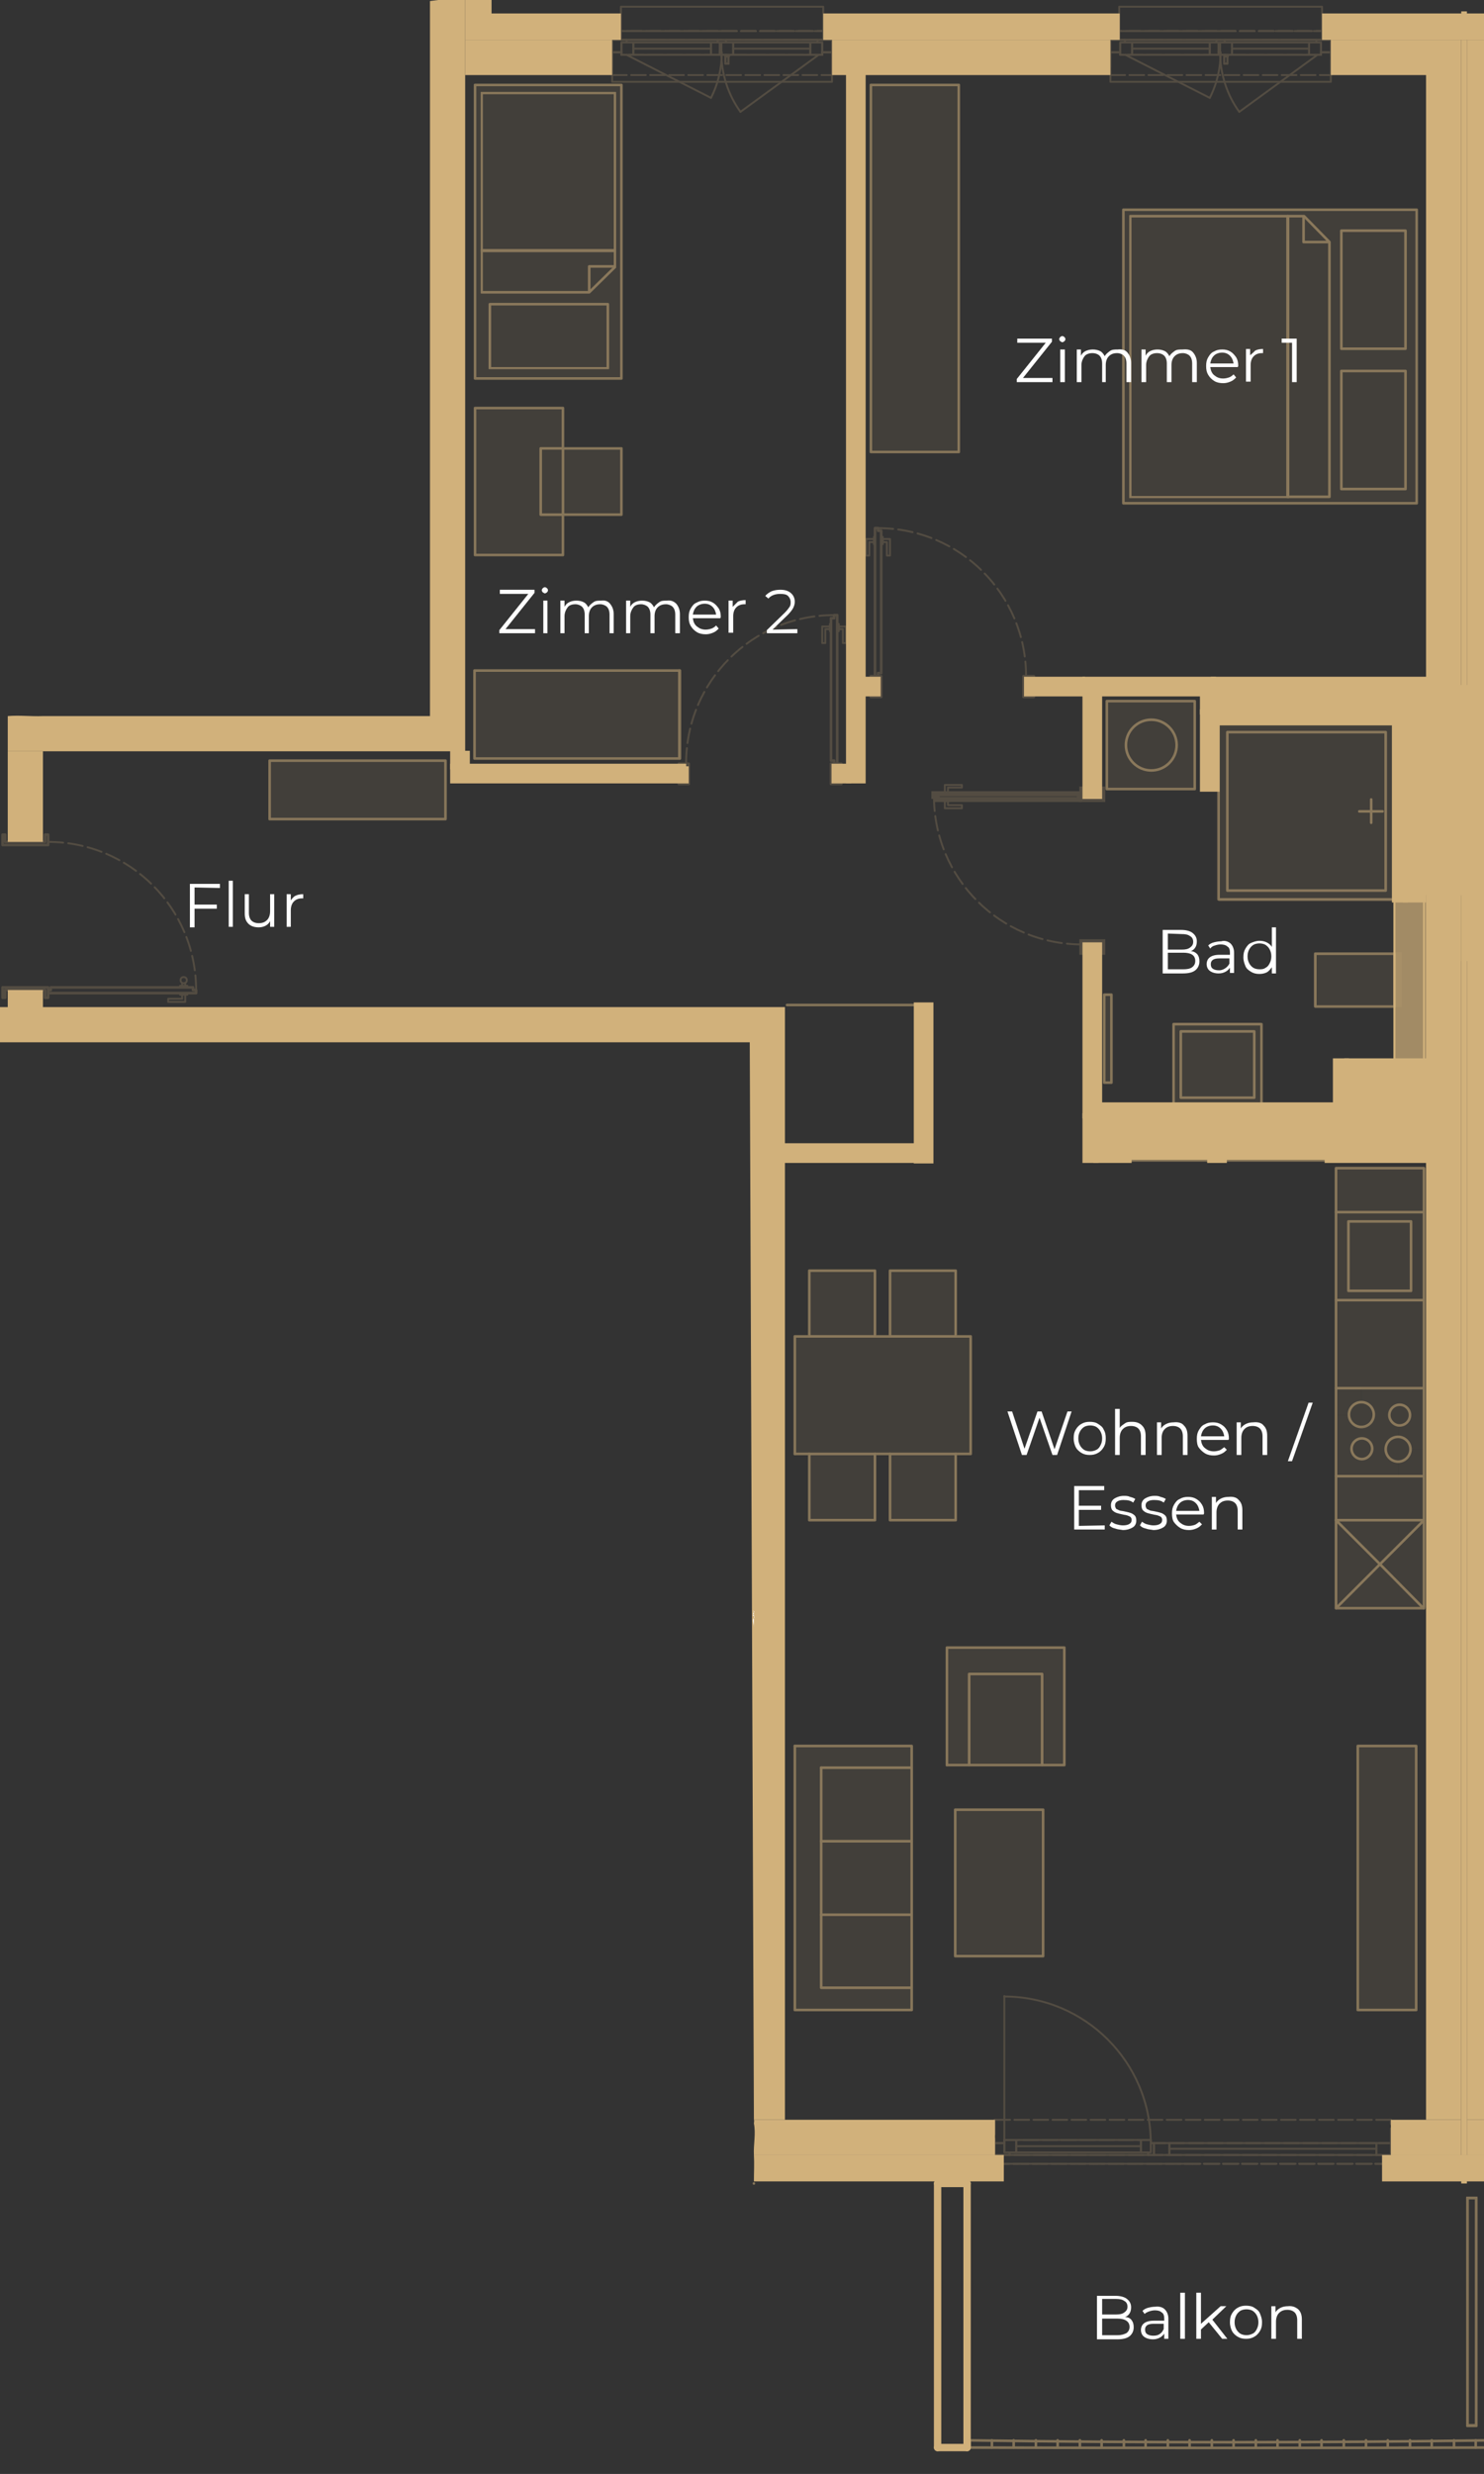 <svg xmlns="http://www.w3.org/2000/svg" xmlns:xlink="http://www.w3.org/1999/xlink" id="Ebene_1" x="0px" y="0px" viewBox="0 0 286.8 477.8" style="enable-background:new 0 0 286.8 477.8;" xml:space="preserve"><rect x="0" y="0" width="286.8" height="477.8" fill="#333333" stroke="none"/><style type="text/css">	.st0{fill:none;stroke:#D1B17B;stroke-width:0.5;stroke-linecap:round;stroke-linejoin:round;}	.st1{opacity:0.1;}	.st2{fill:#D1B17B;}	.st3{opacity:0.5;}	.st4{opacity:0.7;}	.st5{fill:none;stroke:#D1B17B;stroke-width:0.37;stroke-linecap:round;stroke-linejoin:round;}	.st6{opacity:0.2;}	.st7{fill:none;stroke:#D1B17B;stroke-width:0.51;stroke-linecap:round;stroke-linejoin:round;}	.st8{fill:none;stroke:#D1B17B;stroke-width:0.37;stroke-linecap:round;stroke-linejoin:round;stroke-dasharray:0,0,2.83,0.99;}	.st9{fill:none;stroke:#D1B17B;stroke-miterlimit:10;}	.st10{fill:none;stroke:#D1B17B;stroke-width:0.5;stroke-miterlimit:10;}			.st11{fill:none;stroke:#D1B17B;stroke-width:0.37;stroke-linecap:round;stroke-linejoin:round;stroke-dasharray:0,0,0,0,2.83,0.85;}	.st12{fill:none;stroke:#D1B17B;stroke-width:1.42;stroke-linecap:round;stroke-linejoin:round;}	.st13{fill:#D1B17B;stroke:#D1B17B;stroke-miterlimit:10;}	.st14{fill-rule:evenodd;clip-rule:evenodd;fill:#D1B17B;stroke:#D1B17B;stroke-miterlimit:10;}	.st15{fill:none;}	.st16{fill:#FFFFFF;}</style><symbol id="Bett1" viewBox="-26.8 -13.1 53.7 26.3">	<g>		<rect x="14.2" y="-11.5" class="st0" width="12.4" height="22.8"></rect>		<rect x="-26.6" y="-12.9" class="st0" width="30.5" height="25.8"></rect>		<polygon class="st0" points="3.8,12.9 11.9,12.9 11.9,-7.9 7,-12.9 3.8,-12.9   "></polygon>		<polyline class="st0" points="6.9,-12.8 6.9,-7.9 11.7,-7.9   "></polyline>	</g></symbol><symbol id="bett" viewBox="-26.8 -27.4 53.7 54.8">	<g>		<rect x="14.2" y="-24.3" class="st0" width="12.4" height="22.8"></rect>		<rect x="-26.6" y="-27.1" class="st0" width="30.5" height="54.3"></rect>		<polygon class="st0" points="3.8,27.1 11.9,27.1 11.9,-22.1 7,-27.1 3.8,-27.1   "></polygon>		<rect x="14.2" y="2.8" class="st0" width="12.4" height="22.8"></rect>		<polyline class="st0" points="6.9,-27 6.9,-22.1 11.7,-22.1   "></polyline>	</g></symbol><g id="M&#xF6;bel_Kopie" class="st1">	<g id="Bad">		<g id="LWPOLYLINE">			<g>				<polygon class="st2" points="288.3,293.6 288.3,310.5 286.4,310.5 286.4,225.6 288.3,225.6 288.3,234.1 288.3,251.1      288.3,268.1 288.3,273.2 288.3,285.1     "></polygon>				<polygon class="st2" points="279.9,225.6 279.9,310.5 275.2,310.5 275.2,293.6 275.2,285.1 275.2,279.9 275.2,273.3      275.2,268.1 275.2,251.1 275.2,234.1 275.2,225.6     "></polygon>				<polygon class="st2" points="275.2,310.5 275.2,310.6 275,310.5     "></polygon>				<polygon class="st2" points="275.2,293.6 275.2,310.5 275,310.5 266.7,302.1     "></polygon>				<polygon class="st2" points="275.2,285.1 275.2,293.6 258.2,293.6 258.2,285.1 270.2,285.1     "></polygon>				<path class="st2" d="M275.2,279.9v5.2h-5v-2.8c1.3,0,2.4-1.1,2.4-2.4L275.2,279.9L275.2,279.9z"></path>				<path class="st2" d="M275.2,273.3v6.6h-2.6c0-1.3-1.1-2.4-2.4-2.4l0.1-2.2c0.1,0,0.1,0,0.2,0c1.1,0,2-0.9,2-2H275.2z"></path>				<path class="st2" d="M275.2,268.1v5.3h-2.7c0-1.1-0.9-2-2-2s-2,0.9-2,2c0,1,0.8,1.9,1.8,2l-0.1,2.2l0,0c-1.3,0-2.4,1-2.4,2.4     l-2.6-0.1c0-1.1-0.9-2-2-2l-0.1-2.1c1.3,0,2.4-1.1,2.4-2.4s-1.1-2.4-2.4-2.4v-2.8h12.1V268.1z"></path>				<polygon class="st2" points="275.2,251.1 275.2,268.1 263.1,268.1 258.2,268.1 258.2,251.1     "></polygon>				<path class="st2" d="M275.2,234.1v17h-17v-17H275.2z M272.7,249.2v-13.4h-12.1v13.4H272.7z"></path>				<rect x="258.2" y="225.6" class="st2" width="17" height="8.5"></rect>				<polygon class="st2" points="258.2,225.6 275.2,225.6 275.2,225.6     "></polygon>				<polygon class="st2" points="275.2,293.6 266.7,302.1 258.2,293.6     "></polygon>				<polygon class="st2" points="275.2,310.6 258.2,310.6 258.3,310.5 275,310.5     "></polygon>				<polygon class="st2" points="275,310.5 258.3,310.5 266.7,302.1     "></polygon>				<polygon class="st2" points="269.5,173.7 269.5,139.7 235.5,139.7 235.5,138.4 274.9,138.4 274.9,174.1 235.5,174.1      235.5,173.7     "></polygon>				<rect x="260.6" y="235.9" class="st2" width="12.1" height="13.4"></rect>				<path class="st2" d="M270.2,277.5c1.3,0,2.4,1.1,2.4,2.4s-1.1,2.4-2.4,2.4s-2.4-1.1-2.4-2.4l0,0     C267.8,278.5,268.9,277.5,270.2,277.5L270.2,277.5L270.2,277.5z"></path>				<path class="st2" d="M270.5,271.4c1.1,0,2,0.9,2,2s-0.9,2-2,2c-0.1,0-0.1,0-0.2,0c-1-0.1-1.8-1-1.8-2     C268.5,272.2,269.4,271.4,270.5,271.4L270.5,271.4z"></path>				<path class="st2" d="M270.9,183.9v10.6h-17v-10.6H270.9z M269.5,194.4v-10.2h-15.3v10.2H269.5z"></path>				<path class="st2" d="M270.2,282.3v2.8h-12v-11.8h2.6c0,1.3,1.1,2.4,2.4,2.4l0.1,2.1c-1.1,0-2,0.9-2,2s0.9,2,2,2s2-0.9,2-2     l2.6,0.1l0,0C267.8,281.2,268.9,282.3,270.2,282.3L270.2,282.3z"></path>				<polygon class="st2" points="269.5,192.9 269.5,194.4 254.2,194.4 254.2,184.2 269.5,184.2 269.5,185.8     "></polygon>				<path class="st2" d="M269.5,139.7v34h-34v-34H269.5z M267.8,172v-30.6h-30.6V172H267.8z"></path>				<rect x="237.2" y="141.4" class="st2" width="30.6" height="30.6"></rect>				<polygon class="st2" points="266.7,302.1 258.3,310.5 258.2,310.5 258.2,293.6     "></polygon>				<circle class="st2" cx="263.1" cy="273.2" r="2.4"></circle>				<path class="st2" d="M263.2,277.8c1.1,0,2,0.9,2,2s-0.9,2-2,2s-2-0.9-2-2S262.1,277.8,263.2,277.8z"></path>				<path class="st2" d="M263.1,268.1v2.8c-1.3,0-2.4,1.1-2.4,2.4h-2.6v-5.2L263.1,268.1L263.1,268.1z"></path>				<polygon class="st2" points="258.3,310.5 258.2,310.6 258.2,310.5     "></polygon>				<polygon class="st2" points="258.2,293.6 258.2,310.5 258,310.5 258,225.6 258.2,225.6 258.2,234.1 258.2,251.1 258.2,268.1      258.2,273.2 258.2,285.1     "></polygon>				<rect x="236.6" y="219" class="st2" width="19.8" height="5.1"></rect>				<rect x="243.7" y="197.8" class="st2" width="0.1" height="15.6"></rect>				<polygon class="st2" points="243.7,213.4 243.7,216.7 226.7,216.7 226.7,197.5 243.7,197.5 243.7,197.8 226.8,197.8      226.8,213.4     "></polygon>				<path class="st2" d="M243.7,197.8v15.6h-16.9v-15.6H243.7z M242.4,212v-12.8h-14.2V212H242.4z"></path>				<rect x="228.2" y="199.2" class="st2" width="14.2" height="12.8"></rect>				<rect x="235.5" y="139.7" class="st2" width="0" height="34"></rect>				<rect x="218.2" y="221" class="st2" width="15.6" height="3.1"></rect>				<rect x="230.9" y="135.7" class="st2" width="0.1" height="16.6"></rect>				<polygon class="st2" points="230.9,152.3 230.9,152.4 213.9,152.4 213.9,135.4 230.9,135.4 230.9,135.7 214.2,135.7      214.2,152.3     "></polygon>				<path class="st2" d="M230.9,135.7v16.6h-16.7v-16.6H230.9z M227.4,143.9c0-2.7-2.2-4.9-4.9-4.9s-4.9,2.2-4.9,4.9     s2.2,4.9,4.9,4.9S227.4,146.6,227.4,143.9z"></path>				<path class="st2" d="M222.4,139c2.7,0,4.9,2.2,4.9,4.9s-2.2,4.9-4.9,4.9s-4.9-2.2-4.9-4.9S219.7,139,222.4,139z"></path>				<rect x="213.4" y="192.1" class="st2" width="1.4" height="17"></rect>			</g>		</g>	</g>	<g id="M&#xF6;blierung_Kopie">		<g id="LWPOLYLINE-2">			<g>				<rect x="262.4" y="337.2" class="st2" width="11.3" height="51"></rect>				<rect x="217.1" y="40.5" class="st2" width="56.7" height="56.7"></rect>				<polygon class="st2" points="205.7,318.2 205.7,340.9 201.4,340.9 201.4,323.3 187.3,323.3 187.3,340.9 183,340.9 183,318.2          "></polygon>				<rect x="184.6" y="349.5" class="st2" width="17" height="28.3"></rect>				<rect x="187.3" y="323.3" class="st2" width="14.2" height="17.6"></rect>				<polygon class="st2" points="187.6,258.1 187.6,280.8 184.7,280.8 172,280.8 169.1,280.8 156.4,280.8 153.6,280.8 153.6,258.1      156.4,258.1 169.1,258.1 172,258.1 184.7,258.1     "></polygon>				<rect x="168.3" y="16.4" class="st2" width="17" height="70.9"></rect>				<rect x="172" y="280.8" class="st2" width="12.8" height="12.8"></rect>				<rect x="172" y="245.4" class="st2" width="12.8" height="12.8"></rect>				<polygon class="st2" points="176.2,383.9 176.2,388.2 153.6,388.2 153.6,337.2 176.2,337.2 176.2,341.4 158.7,341.4      158.7,355.6 158.7,369.8 158.7,383.9     "></polygon>				<rect x="158.7" y="369.8" class="st2" width="17.6" height="14.2"></rect>				<rect x="158.7" y="355.6" class="st2" width="17.6" height="14.2"></rect>				<rect x="158.7" y="341.4" class="st2" width="17.6" height="14.2"></rect>				<rect x="156.4" y="280.8" class="st2" width="12.8" height="12.8"></rect>				<rect x="156.4" y="245.4" class="st2" width="12.8" height="12.8"></rect>				<rect x="131.3" y="129.5" class="st2" width="0" height="17"></rect>				<rect x="91.7" y="129.5" class="st2" width="39.7" height="17"></rect>				<rect x="108.8" y="86.6" class="st2" width="11.3" height="12.8"></rect>				<rect x="91.8" y="16.4" class="st2" width="28.3" height="56.7"></rect>				<polygon class="st2" points="108.8,99.4 108.8,107.2 91.8,107.2 91.8,78.8 108.8,78.8 108.8,86.6 104.5,86.6 104.5,99.4     "></polygon>				<rect x="104.5" y="86.6" class="st2" width="4.2" height="12.8"></rect>				<rect x="52.1" y="146.9" class="st2" width="34" height="11.3"></rect>			</g>		</g>	</g>	<g>		<g>			<defs>				<rect id="SVGID_1_" x="218.1" y="41.4" width="53.7" height="54.8"></rect>			</defs>			<clipPath id="SVGID_00000181789435057662195120000005546733873484358791_">				<use xlink:href="#SVGID_1_" style="overflow:visible;"></use>			</clipPath>			<g style="clip-path:url(#SVGID_00000181789435057662195120000005546733873484358791_);">									<use xlink:href="#bett" width="53.7" height="54.8" x="-26.8" y="-27.4" transform="matrix(1 0 0 1 245.03 68.85)" style="overflow:visible;"></use>			</g>		</g>		<g>			<defs>				<rect id="SVGID_00000099650406208415530160000011322680026224379054_" x="92.9" y="17.6" width="26.3" height="53.7"></rect>			</defs>			<clipPath id="SVGID_00000013164913065557546050000008301871429210619835_">				<use xlink:href="#SVGID_00000099650406208415530160000011322680026224379054_" style="overflow:visible;"></use>			</clipPath>			<g style="clip-path:url(#SVGID_00000013164913065557546050000008301871429210619835_);">									<use xlink:href="#Bett1" width="53.7" height="26.3" x="-26.8" y="-13.1" transform="matrix(6.123234e-17 1 -1 6.123234e-17 105.97 44.55)" style="overflow:visible;"></use>			</g>		</g>	</g></g><g id="M&#xF6;bel" class="st3">	<g id="Bad-2">		<g id="LWPOLYLINE-3">			<g>				<rect x="236.6" y="219" class="st0" width="19.8" height="5.1"></rect>				<rect x="218.2" y="221" class="st0" width="15.6" height="3.1"></rect>				<line class="st0" x1="275.2" y1="285.1" x2="275.2" y2="293.6"></line>				<line class="st0" x1="258.2" y1="293.6" x2="258.2" y2="285.1"></line>				<line class="st0" x1="275.2" y1="251.1" x2="275.2" y2="268.1"></line>				<line class="st0" x1="258.2" y1="268.1" x2="258.2" y2="251.1"></line>				<polyline class="st0" points="258.2,234.1 258.2,225.6 258.2,225.6 275.2,225.6 275.2,225.6 275.2,234.1     "></polyline>				<polyline class="st0" points="258.2,293.6 275.2,293.6 275.2,310.5 275.2,310.6 258.2,310.6 258.2,310.5 258.2,293.6     "></polyline>				<polyline class="st0" points="258.2,293.6 266.7,302.1 275,310.5 275.2,310.6     "></polyline>				<polyline class="st0" points="258.2,310.6 258.3,310.5 266.7,302.1 275.2,293.6     "></polyline>				<polyline class="st0" points="258.2,234.1 275.2,234.1 275.2,251.1 258.2,251.1 258.2,234.1     "></polyline>				<rect x="260.6" y="235.9" class="st0" width="12.1" height="13.4"></rect>				<circle class="st0" cx="263.1" cy="273.2" r="2.4"></circle>				<path class="st0" d="M272.5,273.3c0-1.1-0.9-2-2-2s-2,0.9-2,2c0,1,0.8,1.9,1.8,2c0.1,0,0.1,0,0.2,0     C271.6,275.3,272.5,274.4,272.5,273.3L272.5,273.3z"></path>				<path class="st0" d="M272.6,279.9c0-1.3-1.1-2.4-2.4-2.4l0,0c-1.3,0-2.4,1-2.4,2.4l0,0c0,1.3,1.1,2.4,2.4,2.4     S272.6,281.2,272.6,279.9L272.6,279.9z"></path>				<path class="st0" d="M265.2,279.8c0-1.1-0.9-2-2-2s-2,0.9-2,2s0.9,2,2,2S265.2,280.8,265.2,279.8z"></path>				<polyline class="st0" points="258.2,268.1 263.1,268.1 275.2,268.1 275.2,273.3 275.2,279.9 275.2,285.1 270.2,285.1      258.2,285.1 258.2,273.2 258.2,268.1     "></polyline>				<polyline class="st0" points="213.9,135.4 213.9,152.4 230.9,152.4 230.9,152.3 230.9,135.7 230.9,135.4 213.9,135.4     "></polyline>				<path class="st0" d="M227.4,143.9c0-2.7-2.2-4.9-4.9-4.9s-4.9,2.2-4.9,4.9s2.2,4.9,4.9,4.9S227.4,146.6,227.4,143.9z"></path>				<polyline class="st0" points="269.5,185.8 269.5,184.2 254.2,184.2 254.2,194.4 269.5,194.4 269.5,192.9 269.5,185.8     "></polyline>				<line class="st0" x1="235.2" y1="139.7" x2="235.5" y2="139.7"></line>				<line class="st0" x1="269.5" y1="173.7" x2="269.5" y2="173.8"></line>				<polyline class="st0" points="243.8,197.8 243.7,197.8 226.8,197.8 226.8,213.4 243.7,213.4 243.8,213.4 243.8,197.8     "></polyline>				<rect x="228.2" y="199.2" class="st0" width="14.2" height="12.8"></rect>				<polyline class="st0" points="235.5,139.7 235.5,173.7 235.5,173.7 269.5,173.7 269.5,139.7 235.5,139.7 235.5,139.7     "></polyline>				<rect x="237.2" y="141.4" class="st0" width="30.6" height="30.6"></rect>				<line class="st0" x1="265" y1="156.7" x2="265" y2="158.9"></line>				<line class="st0" x1="265" y1="156.7" x2="267.2" y2="156.7"></line>				<line class="st0" x1="265" y1="156.7" x2="265" y2="154.4"></line>				<line class="st0" x1="265" y1="156.7" x2="262.7" y2="156.7"></line>				<rect x="213.4" y="192.1" class="st0" width="1.4" height="17"></rect>			</g>		</g>	</g>	<g id="M&#xF6;blierung">		<g id="LWPOLYLINE-4">			<g>				<polyline class="st0" points="201.4,340.9 205.7,340.9 205.7,318.2 183,318.2 183,340.9     "></polyline>				<line class="st0" x1="183" y1="340.9" x2="187.3" y2="340.9"></line>				<polyline class="st0" points="187.3,340.9 201.4,340.9 201.4,323.3 187.3,323.3 187.3,340.9     "></polyline>				<rect x="52.1" y="146.9" class="st0" width="34" height="11.3"></rect>				<rect x="217.1" y="40.5" class="st0" width="56.7" height="56.7"></rect>				<polyline class="st0" points="156.4,258.1 153.6,258.1 153.6,280.8     "></polyline>				<line class="st0" x1="172" y1="258.1" x2="169.1" y2="258.1"></line>				<polyline class="st0" points="184.7,280.8 187.6,280.8 187.6,258.1 184.7,258.1     "></polyline>				<line class="st0" x1="169.1" y1="280.8" x2="172" y2="280.8"></line>				<line class="st0" x1="153.6" y1="280.8" x2="156.4" y2="280.8"></line>				<polyline class="st0" points="172,293.6 184.7,293.6 184.7,280.8 172,280.8 172,293.6     "></polyline>				<polyline class="st0" points="156.4,293.6 169.1,293.6 169.1,280.8 156.4,280.8 156.4,293.6     "></polyline>				<polyline class="st0" points="172,245.4 184.7,245.4 184.7,258.1 172,258.1 172,245.4     "></polyline>				<polyline class="st0" points="156.4,245.4 169.1,245.4 169.1,258.1 156.4,258.1 156.4,245.4     "></polyline>				<polyline class="st0" points="176.2,383.9 176.2,388.2 153.6,388.2 153.6,337.2     "></polyline>				<polyline class="st0" points="153.6,337.2 176.2,337.2 176.2,341.4     "></polyline>				<line class="st0" x1="158.7" y1="355.6" x2="158.7" y2="341.4"></line>				<polyline class="st0" points="158.7,341.4 176.2,341.4 176.2,355.6     "></polyline>				<line class="st0" x1="158.7" y1="369.8" x2="158.7" y2="355.6"></line>				<polyline class="st0" points="158.7,355.6 176.2,355.6 176.2,369.8     "></polyline>				<polyline class="st0" points="158.7,369.8 176.2,369.8 176.2,383.9 158.7,383.9 158.7,369.8     "></polyline>				<rect x="184.6" y="349.5" class="st0" width="17" height="28.3"></rect>				<rect x="262.4" y="337.2" class="st0" width="11.3" height="51"></rect>				<line class="st0" x1="152.1" y1="194.1" x2="177.1" y2="194.1"></line>				<rect x="91.8" y="16.4" class="st0" width="28.3" height="56.7"></rect>				<polyline class="st0" points="91.8,107.2 91.8,78.8 108.8,78.8 108.8,86.6 108.8,99.4 108.8,107.2 91.8,107.2     "></polyline>				<polyline class="st0" points="120.1,99.4 120.1,86.6 108.8,86.6 104.5,86.6 104.5,99.4 108.8,99.4 120.1,99.4     "></polyline>				<line class="st0" x1="131.3" y1="129.5" x2="131.3" y2="146.5"></line>				<polyline class="st0" points="91.7,129.5 131.3,129.5 131.4,129.5 131.4,146.5 131.3,146.5 91.7,146.5 91.7,129.5     "></polyline>				<rect x="168.3" y="16.4" class="st0" width="17" height="70.9"></rect>			</g>		</g>	</g>	<g>		<g>			<defs>				<rect id="SVGID_00000100349007245515365980000014454885167079025835_" x="218.1" y="41.4" width="53.7" height="54.8"></rect>			</defs>			<clipPath id="SVGID_00000142887756080973122150000015933217820466489276_">				<use xlink:href="#SVGID_00000100349007245515365980000014454885167079025835_" style="overflow:visible;"></use>			</clipPath>			<g style="clip-path:url(#SVGID_00000142887756080973122150000015933217820466489276_);">									<use xlink:href="#bett" width="53.7" height="54.8" x="-26.8" y="-27.4" transform="matrix(1 0 0 1 245.03 68.85)" style="overflow:visible;"></use>			</g>		</g>		<g>			<defs>				<rect id="SVGID_00000097465878441285400320000014381079530384976312_" x="92.9" y="17.6" width="26.3" height="53.7"></rect>			</defs>			<clipPath id="SVGID_00000116949207828510103590000017249389689542291125_">				<use xlink:href="#SVGID_00000097465878441285400320000014381079530384976312_" style="overflow:visible;"></use>			</clipPath>			<g style="clip-path:url(#SVGID_00000116949207828510103590000017249389689542291125_);">									<use xlink:href="#Bett1" width="53.7" height="26.3" x="-26.8" y="-13.1" transform="matrix(6.123234e-17 1 -1 6.123234e-17 105.97 44.55)" style="overflow:visible;"></use>			</g>		</g>	</g></g><g id="Wand_F&#xFC;ll">	<g class="st4">		<rect x="269.3" y="172.9" class="st2" width="9.8" height="33.8"></rect>		<rect x="286.7" y="186" class="st2" width="1.6" height="36.5"></rect>		<rect x="286.7" y="111.8" class="st2" width="1.6" height="60.4"></rect>	</g>	<g>		<rect x="259.9" y="206.2" class="st2" width="18.5" height="16.2"></rect>		<rect x="269.8" y="135" class="st2" width="18.5" height="37.9"></rect>		<rect x="282.4" y="158.9" class="st2" width="5.9" height="26.7"></rect>		<rect x="210.4" y="214.5" class="st2" width="50.8" height="9.5"></rect>		<rect x="145.7" y="249.9" class="st2" width="0" height="30.4"></rect>		<rect x="234.5" y="132.3" class="st2" width="50.1" height="5.9"></rect>	</g></g><g id="Sanit&#xE4;rbauteil">	<g id="LINE">		<line class="st5" x1="275.2" y1="204.9" x2="275.2" y2="173.8"></line>	</g>	<g id="LINE-2">		<line class="st5" x1="275.2" y1="173.8" x2="271.6" y2="173.8"></line>	</g>	<g id="LINE-3">		<line class="st5" x1="271.6" y1="173.8" x2="269.5" y2="173.8"></line>	</g>	<g id="LINE-4">		<line class="st5" x1="269.5" y1="173.8" x2="269.5" y2="204.9"></line>	</g>	<g id="LINE-5">		<line class="st5" x1="269.5" y1="204.9" x2="275.2" y2="204.9"></line>	</g>	<g id="LINE-7">		<line class="st5" x1="145.7" y1="248.5" x2="145.7" y2="248.5"></line>	</g></g><g id="T&#xFC;ren" class="st6">	<g id="LWPOLYLINE-12">		<polyline class="st7" points="4.9,162.6 1,162.6 1,161.2 0.5,161.2 0.5,163.2 9.3,163.2 9.3,161.2 8.7,161.2 8.7,162.6 4.9,162.6      "></polyline>	</g>	<g id="LWPOLYLINE-13">		<polyline class="st7" points="4.9,190.7 0.5,190.7 0.5,192.7 1,192.7 1,191.2 8.7,191.2 8.7,192.7 9.3,192.7 9.3,190.7 4.9,190.7      "></polyline>	</g>	<g id="ARC-2">		<path class="st8" d="M37.9,191.2c0-15.8-12.8-28.6-28.6-28.6"></path>	</g>	<g id="LWPOLYLINE-14">		<polyline class="st7" points="37.9,191.2 37.3,191.2 37.3,190.7 9.8,190.7 9.8,191.2 9.3,191.2 9.3,191.8 37.9,191.8 37.9,191.2      "></polyline>	</g>	<g id="LWPOLYLINE-15">		<polyline class="st5" points="36.2,191.8 34.8,191.8 34.8,192.1 36.2,192.1 36.2,191.8   "></polyline>	</g>	<g id="LWPOLYLINE-16">		<polyline class="st5" points="35.8,192.1 35.2,192.1 35.2,192.9 32.5,192.9 32.5,193.5 35.8,193.5 35.8,192.1   "></polyline>	</g>	<g id="LWPOLYLINE-17">		<polyline class="st5" points="36.2,190.7 34.8,190.7 34.8,190.4 36.2,190.4 36.2,190.7   "></polyline>	</g>	<g id="LINE-8">		<line class="st5" x1="35.8" y1="190.4" x2="35.8" y2="189.8"></line>	</g>	<g id="LINE-9">		<line class="st5" x1="35.2" y1="190.4" x2="35.2" y2="189.8"></line>	</g>	<g id="CIRCLE">		<circle class="st5" cx="35.5" cy="189.3" r="0.6"></circle>	</g>	<g id="LWPOLYLINE-27">		<polyline class="st7" points="132.6,149.4 132.6,150.9 131.2,150.9 131.2,151.4 133.1,151.4 133.1,147.5 131.2,147.5 131.2,148    132.6,148 132.6,149.4   "></polyline>	</g>	<g id="LWPOLYLINE-28">		<polyline class="st7" points="160.6,149.4 160.6,151.4 162.6,151.4 162.6,150.9 161.2,150.9 161.2,148 162.6,148 162.6,147.5    160.6,147.5 160.6,149.4   "></polyline>	</g>	<g id="ARC-5">		<path class="st8" d="M161.2,118.8c-15.8,0-28.6,12.8-28.6,28.6"></path>	</g>	<g id="LWPOLYLINE-29">		<polyline class="st7" points="161.2,118.8 161.2,119.4 160.6,119.4 160.6,146.9 161.2,146.9 161.2,147.5 161.8,147.5 161.8,118.8    161.2,118.8   "></polyline>	</g>	<g id="LWPOLYLINE-30">		<polyline class="st5" points="161.8,120.5 161.8,121.9 162.1,121.9 162.1,120.5 161.8,120.5   "></polyline>	</g>	<g id="LWPOLYLINE-31">		<polyline class="st5" points="162.1,121 162.1,121.5 162.9,121.5 162.9,124.2 163.5,124.2 163.5,121 162.1,121   "></polyline>	</g>	<g id="LWPOLYLINE-32">		<polyline class="st5" points="160.4,120.5 160.4,121.9 160.6,121.9 160.6,120.5 160.4,120.5   "></polyline>	</g>	<g id="LWPOLYLINE-33">		<polyline class="st5" points="160.4,121 160.4,121.5 159.5,121.5 159.5,124.2 158.9,124.2 158.9,121 160.4,121   "></polyline>	</g>	<g id="LWPOLYLINE-34">		<polyline class="st7" points="198.3,132.6 198.3,134 199.8,134 199.8,134.6 197.8,134.6 197.8,130.6 199.8,130.6 199.8,131.2    198.3,131.2 198.3,132.6   "></polyline>	</g>	<g id="LWPOLYLINE-35">		<polyline class="st7" points="170.3,132.6 170.3,134.6 168.3,134.6 168.3,134 169.7,134 169.7,131.2 168.3,131.2 168.3,130.6    170.3,130.6 170.3,132.6   "></polyline>	</g>	<g id="ARC-6">		<path class="st8" d="M198.3,130.6c0-15.8-12.8-28.6-28.6-28.6"></path>	</g>	<g id="LWPOLYLINE-36">		<polyline class="st7" points="169.7,102 169.7,102.5 170.3,102.5 170.3,130 169.7,130 169.7,130.6 169.1,130.6 169.1,102    169.7,102   "></polyline>	</g>	<g id="LWPOLYLINE-37">		<polyline class="st5" points="169.1,103.7 169.1,105.1 168.9,105.1 168.9,103.7 169.1,103.7   "></polyline>	</g>	<g id="LWPOLYLINE-38">		<polyline class="st5" points="168.9,104.1 168.9,104.7 168,104.7 168,107.3 167.4,107.3 167.4,104.1 168.9,104.1   "></polyline>	</g>	<g id="LWPOLYLINE-39">		<polyline class="st5" points="170.6,103.7 170.6,105.1 170.3,105.1 170.3,103.7 170.6,103.7   "></polyline>	</g>	<g id="LWPOLYLINE-40">		<polyline class="st5" points="170.6,104.1 170.6,104.7 171.4,104.7 171.4,107.3 172,107.3 172,104.1 170.6,104.1   "></polyline>	</g>	<g id="HATCH-4">		<polygon class="st9" points="211.1,182.5 212.5,182.5 212.5,183.9 213.1,183.9 213.1,181.9 209.1,181.9 209.1,183.9 209.7,183.9    209.7,182.5   "></polygon>	</g>	<g id="HATCH-5">		<polygon class="st9" points="211.1,154.4 213.1,154.4 213.1,152.4 212.5,152.4 212.5,153.8 209.7,153.8 209.7,152.4 209.1,152.4    209.1,154.4   "></polygon>	</g>	<g id="HATCH-6">		<polygon class="st9" points="181.1,154.4 208.6,154.4 208.6,153.8 209.1,153.8 209.1,153.3 180.5,153.3 180.5,153.8 181.1,153.8      "></polygon>	</g>	<g id="LWPOLYLINE-41">		<polyline class="st7" points="211.1,182.5 212.5,182.5 212.5,183.9 213.1,183.9 213.1,181.9 209.1,181.9 209.1,183.9 209.7,183.9    209.7,182.5 211.1,182.5   "></polyline>	</g>	<g id="LWPOLYLINE-42">		<polyline class="st7" points="211.1,154.4 213.1,154.4 213.1,152.4 212.5,152.4 212.5,153.8 209.7,153.8 209.7,152.4 209.1,152.4    209.1,154.4 211.1,154.4   "></polyline>	</g>	<g id="ARC-7">		<path class="st8" d="M180.5,153.8c0,15.8,12.8,28.6,28.6,28.6"></path>	</g>	<g id="LWPOLYLINE-43">		<polyline class="st7" points="181.1,154.4 208.6,154.4 208.6,153.8 209.1,153.8 209.1,153.3 180.5,153.3 180.5,153.8 181.1,153.8    181.1,154.4   "></polyline>	</g>	<g id="LWPOLYLINE-44">		<polyline class="st5" points="182.2,153.3 183.6,153.3 183.6,153 182.2,153 182.2,153.3   "></polyline>	</g>	<g id="LWPOLYLINE-45">		<polyline class="st5" points="182.6,153 183.2,153 183.2,152.1 185.9,152.1 185.9,151.6 182.6,151.6 182.6,153   "></polyline>	</g>	<g id="LWPOLYLINE-46">		<polyline class="st5" points="182.2,154.7 183.6,154.7 183.6,154.4 182.2,154.4 182.2,154.7   "></polyline>	</g>	<g id="LWPOLYLINE-47">		<polyline class="st5" points="182.6,154.7 183.2,154.7 183.2,155.5 185.9,155.5 185.9,156.1 182.6,156.1 182.6,154.7   "></polyline>	</g></g><g id="C_02_04">	<g id="Gel&#xE4;nder" class="st3">		<g id="LINE-31">			<line class="st0" x1="145.7" y1="421.7" x2="145.7" y2="421.7"></line>		</g>		<g id="LINE-35">			<path class="st0" d="M186.9,472.7c34.1,0.1,67.1,0.1,101.4,0"></path>		</g>		<g id="LINE-36">			<path class="st0" d="M288.2,471.3c-34.2,0.5-67.2,0.5-101.4,0"></path>		</g>		<g id="LINE-37">			<line class="st0" x1="186.9" y1="471.3" x2="186.9" y2="472.7"></line>		</g>		<g id="LINE-38">			<line class="st0" x1="187.4" y1="472.7" x2="187.4" y2="471.3"></line>		</g>		<g id="LINE-39">			<line class="st0" x1="195.9" y1="472.7" x2="195.9" y2="471.3"></line>		</g>		<g id="LINE-40">			<line class="st0" x1="204.4" y1="472.7" x2="204.4" y2="471.3"></line>		</g>		<g id="LINE-41">			<line class="st0" x1="212.9" y1="472.7" x2="212.9" y2="471.3"></line>		</g>		<g id="LINE-42">			<line class="st0" x1="221.4" y1="472.7" x2="221.4" y2="471.3"></line>		</g>		<g id="LINE-43">			<line class="st0" x1="229.9" y1="472.7" x2="229.9" y2="471.3"></line>		</g>		<g id="LINE-44">			<line class="st0" x1="238.4" y1="472.7" x2="238.4" y2="471.3"></line>		</g>		<g id="LINE-45">			<line class="st0" x1="246.9" y1="472.7" x2="246.9" y2="471.3"></line>		</g>		<g id="LINE-46">			<line class="st0" x1="255.4" y1="472.7" x2="255.4" y2="471.3"></line>		</g>		<g id="LINE-47">			<line class="st0" x1="264" y1="472.7" x2="264" y2="471.3"></line>		</g>		<g id="LINE-48">			<line class="st0" x1="272.5" y1="472.7" x2="272.5" y2="471.3"></line>		</g>		<g id="LINE-49">			<line class="st0" x1="281" y1="472.7" x2="281" y2="471.3"></line>		</g>		<g id="LINE-50">			<line class="st0" x1="191.7" y1="472.7" x2="191.7" y2="471.3"></line>		</g>		<g id="LINE-51">			<line class="st0" x1="200.2" y1="472.7" x2="200.2" y2="471.3"></line>		</g>		<g id="LINE-52">			<line class="st0" x1="208.7" y1="472.7" x2="208.7" y2="471.3"></line>		</g>		<g id="LINE-53">			<line class="st0" x1="217.2" y1="472.7" x2="217.2" y2="471.3"></line>		</g>		<g id="LINE-54">			<line class="st0" x1="225.7" y1="472.7" x2="225.7" y2="471.3"></line>		</g>		<g id="LINE-55">			<line class="st0" x1="234.2" y1="472.7" x2="234.2" y2="471.3"></line>		</g>		<g id="LINE-56">			<line class="st0" x1="242.7" y1="472.7" x2="242.7" y2="471.3"></line>		</g>		<g id="LINE-57">			<line class="st0" x1="251.2" y1="472.7" x2="251.2" y2="471.3"></line>		</g>		<g id="LINE-58">			<line class="st0" x1="259.7" y1="472.7" x2="259.7" y2="471.3"></line>		</g>		<g id="LINE-59">			<line class="st0" x1="268.2" y1="472.7" x2="268.2" y2="471.3"></line>		</g>		<g id="LINE-60">			<line class="st0" x1="276.7" y1="472.7" x2="276.7" y2="471.3"></line>		</g>		<g id="LINE-61">			<line class="st0" x1="285.2" y1="472.7" x2="285.2" y2="471.3"></line>		</g>		<g id="LINE-81">			<line class="st0" x1="283.6" y1="424.5" x2="283.6" y2="468.5"></line>		</g>		<g id="LINE-82">			<line class="st0" x1="283.6" y1="468.5" x2="285.3" y2="468.5"></line>		</g>		<g id="LINE-83">			<line class="st0" x1="285.3" y1="468.5" x2="285.3" y2="424.5"></line>		</g>		<g id="LINE-84">			<line class="st0" x1="285.3" y1="424.5" x2="283.6" y2="424.5"></line>		</g>		<g id="HATCH-7">			<rect x="283.6" y="424.5" class="st10" width="1.7" height="43.9"></rect>		</g>	</g>	<g id="Fenster" class="st6">		<g id="LWPOLYLINE-48">			<polyline class="st5" points="255.5,7.7 255.5,1.3 216.3,1.3 216.3,7.7 255.5,7.7    "></polyline>		</g>		<g id="LWPOLYLINE-49">			<polyline class="st5" points="235.5,10.6 216.5,10.6 216.5,10.1 214.6,10.1 214.6,15.8 257.2,15.8 257.2,10.1 255.3,10.1     255.3,10.6 235.8,10.6 235.8,10.1 235.5,10.1 235.5,10.6    "></polyline>		</g>		<g id="LWPOLYLINE-50">			<polyline class="st5" points="237.2,10.9 236.6,10.9 236.6,12.3 237.2,12.3 237.2,10.9    "></polyline>		</g>		<g id="LINE-85">			<line class="st11" x1="214.6" y1="7.7" x2="257.2" y2="7.7"></line>		</g>		<g id="LINE-86">			<line class="st11" x1="257.2" y1="7.7" x2="257.2" y2="6"></line>		</g>		<g id="LINE-87">			<line class="st11" x1="257.2" y1="6" x2="214.6" y2="6"></line>		</g>		<g id="LINE-88">			<line class="st11" x1="214.6" y1="6" x2="214.6" y2="7.7"></line>		</g>		<g id="LINE-89">			<line class="st11" x1="235.5" y1="10.6" x2="216.5" y2="10.6"></line>		</g>		<g id="LINE-90">			<line class="st11" x1="216.5" y1="10.6" x2="216.5" y2="10.1"></line>		</g>		<g id="LINE-91">			<line class="st11" x1="216.5" y1="10.1" x2="214.6" y2="10.1"></line>		</g>		<g id="LINE-92">			<line class="st11" x1="214.6" y1="10.1" x2="214.6" y2="14.5"></line>		</g>		<g id="LINE-93">			<line class="st11" x1="214.6" y1="14.5" x2="257.2" y2="14.5"></line>		</g>		<g id="LINE-94">			<line class="st11" x1="257.2" y1="14.5" x2="257.2" y2="10.1"></line>		</g>		<g id="LINE-95">			<line class="st11" x1="257.2" y1="10.1" x2="255.3" y2="10.1"></line>		</g>		<g id="LINE-96">			<line class="st11" x1="255.3" y1="10.1" x2="255.3" y2="10.6"></line>		</g>		<g id="LINE-97">			<line class="st11" x1="255.3" y1="10.6" x2="235.8" y2="10.6"></line>		</g>		<g id="LINE-98">			<line class="st11" x1="235.8" y1="10.6" x2="235.8" y2="10.1"></line>		</g>		<g id="LINE-99">			<line class="st11" x1="235.8" y1="10.1" x2="235.5" y2="10.1"></line>		</g>		<g id="LINE-100">			<line class="st11" x1="235.5" y1="10.1" x2="235.5" y2="10.6"></line>		</g>		<g id="LINE-101">			<line class="st11" x1="237.2" y1="10.9" x2="236.6" y2="10.9"></line>		</g>		<g id="LINE-102">			<line class="st11" x1="236.6" y1="10.9" x2="236.6" y2="12.3"></line>		</g>		<g id="LINE-103">			<line class="st11" x1="236.6" y1="12.3" x2="237.2" y2="12.3"></line>		</g>		<g id="LINE-104">			<line class="st11" x1="237.2" y1="12.3" x2="237.2" y2="10.9"></line>		</g>		<g id="LINE-105">			<line class="st11" x1="257.2" y1="6" x2="214.6" y2="6"></line>		</g>		<g id="LINE-106">			<line class="st11" x1="214.6" y1="6" x2="235.9" y2="6"></line>		</g>		<g id="LINE-107">			<line class="st11" x1="235.9" y1="6" x2="246.5" y2="6"></line>		</g>		<g id="LINE-108">			<line class="st11" x1="246.5" y1="6" x2="257.2" y2="6"></line>		</g>		<g id="LWPOLYLINE-51">			<polyline class="st5" points="255.3,8.2 255.3,10.1 257.2,10.1 257.2,7.7 254.4,7.7 254.4,8.2 255.3,8.2    "></polyline>		</g>		<g id="LWPOLYLINE-52">			<polyline class="st5" points="216.5,8.2 217.4,8.2 217.4,7.7 214.6,7.7 214.6,10.1 216.5,10.1 216.5,8.2    "></polyline>		</g>		<g id="LWPOLYLINE-53">			<polyline class="st5" points="236.7,7.7 236.7,8.2 254.4,8.2 254.4,7.7 236.7,7.7    "></polyline>		</g>		<g id="LWPOLYLINE-54">			<polyline class="st5" points="235.5,8.2 235.5,10.1 235.8,10.1 235.8,8.2 235.5,8.2    "></polyline>		</g>		<g id="LWPOLYLINE-55">			<polyline class="st5" points="217.4,8.2 235.1,8.2 235.1,7.7 217.4,7.7 217.4,8.2    "></polyline>		</g>		<g id="LINE-109">			<line class="st5" x1="254.6" y1="10.6" x2="239.5" y2="21.6"></line>		</g>		<g id="ARC-8">			<path class="st5" d="M235.8,10.1c0,4.1,1.3,8.2,3.7,11.5"></path>		</g>		<g id="LWPOLYLINE-56">			<polyline class="st5" points="255.3,10.1 255.3,8.2 253,8.2 253,10.6 255.3,10.6 255.3,10.1    "></polyline>		</g>		<g id="LWPOLYLINE-57">			<polyline class="st5" points="238.1,8.2 235.8,8.2 235.8,10.1 235.8,10.6 238.1,10.6 238.1,8.2    "></polyline>		</g>		<g id="LWPOLYLINE-58">			<polyline class="st5" points="253,8.2 238.1,8.2 238.1,10.6 253,10.6 253,8.2    "></polyline>		</g>		<g id="LWPOLYLINE-59">			<polyline class="st5" points="236.7,8.2 236.7,7.7 235.1,7.7 235.1,8.2 236.7,8.2    "></polyline>		</g>		<g id="LWPOLYLINE-60">			<polyline class="st5" points="237.3,10.6 236.6,10.6 236.6,10.9 237.3,10.9 237.3,10.6    "></polyline>		</g>		<g id="LWPOLYLINE-61">			<polyline class="st5" points="237.2,10.9 236.6,10.9 236.6,12.3 237.2,12.3 237.2,10.9    "></polyline>		</g>		<g id="LINE-110">			<line class="st5" x1="217.5" y1="10.6" x2="233.8" y2="18.9"></line>		</g>		<g id="ARC-9">			<path class="st5" d="M233.8,18.9c1.4-2.7,2.1-5.8,2.1-8.8"></path>		</g>		<g id="LWPOLYLINE-62">			<polyline class="st5" points="235.5,10.1 235.5,8.2 233.8,8.2 233.8,10.6 235.5,10.6 235.5,10.1    "></polyline>		</g>		<g id="LWPOLYLINE-63">			<polyline class="st5" points="218.8,8.2 216.5,8.2 216.5,10.1 216.5,10.6 218.8,10.6 218.8,8.2    "></polyline>		</g>		<g id="LWPOLYLINE-64">			<polyline class="st5" points="233.8,8.2 218.8,8.2 218.8,10.6 233.8,10.6 233.8,8.2    "></polyline>		</g>		<g id="LINE-111">			<line class="st5" x1="253" y1="9.4" x2="238.1" y2="9.4"></line>		</g>		<g id="LINE-112">			<line class="st5" x1="233.8" y1="9.4" x2="218.8" y2="9.4"></line>		</g>		<g id="LWPOLYLINE-65">			<polyline class="st5" points="159.1,7.7 159.1,1.3 120,1.3 120,7.7 159.1,7.7    "></polyline>		</g>		<g id="LWPOLYLINE-66">			<polyline class="st5" points="139.1,10.6 120.1,10.6 120.1,10.1 118.3,10.1 118.3,15.8 160.8,15.8 160.8,10.1 158.9,10.1     158.9,10.6 139.4,10.6 139.4,10.1 139.1,10.1 139.1,10.6    "></polyline>		</g>		<g id="LWPOLYLINE-67">			<polyline class="st5" points="140.8,10.9 140.2,10.9 140.2,12.3 140.8,12.3 140.8,10.9    "></polyline>		</g>		<g id="LINE-113">			<line class="st11" x1="118.3" y1="7.7" x2="160.8" y2="7.7"></line>		</g>		<g id="LINE-114">			<line class="st11" x1="160.8" y1="7.7" x2="160.8" y2="6"></line>		</g>		<g id="LINE-115">			<line class="st11" x1="160.8" y1="6" x2="118.3" y2="6"></line>		</g>		<g id="LINE-116">			<line class="st11" x1="118.3" y1="6" x2="118.3" y2="7.7"></line>		</g>		<g id="LINE-117">			<line class="st11" x1="139.1" y1="10.6" x2="120.1" y2="10.6"></line>		</g>		<g id="LINE-118">			<line class="st11" x1="120.1" y1="10.6" x2="120.1" y2="10.1"></line>		</g>		<g id="LINE-119">			<line class="st11" x1="120.1" y1="10.1" x2="118.3" y2="10.1"></line>		</g>		<g id="LINE-120">			<line class="st11" x1="118.3" y1="10.1" x2="118.3" y2="14.5"></line>		</g>		<g id="LINE-121">			<line class="st11" x1="118.3" y1="14.5" x2="160.8" y2="14.5"></line>		</g>		<g id="LINE-122">			<line class="st11" x1="160.8" y1="14.5" x2="160.8" y2="10.1"></line>		</g>		<g id="LINE-123">			<line class="st11" x1="160.8" y1="10.1" x2="158.9" y2="10.1"></line>		</g>		<g id="LINE-124">			<line class="st11" x1="158.9" y1="10.1" x2="158.9" y2="10.6"></line>		</g>		<g id="LINE-125">			<line class="st11" x1="158.9" y1="10.6" x2="139.4" y2="10.6"></line>		</g>		<g id="LINE-126">			<line class="st11" x1="139.4" y1="10.6" x2="139.4" y2="10.1"></line>		</g>		<g id="LINE-127">			<line class="st11" x1="139.4" y1="10.1" x2="139.1" y2="10.1"></line>		</g>		<g id="LINE-128">			<line class="st11" x1="139.1" y1="10.1" x2="139.1" y2="10.6"></line>		</g>		<g id="LINE-129">			<line class="st11" x1="140.8" y1="10.9" x2="140.2" y2="10.9"></line>		</g>		<g id="LINE-130">			<line class="st11" x1="140.2" y1="10.9" x2="140.2" y2="12.3"></line>		</g>		<g id="LINE-131">			<line class="st11" x1="140.2" y1="12.3" x2="140.8" y2="12.3"></line>		</g>		<g id="LINE-132">			<line class="st11" x1="140.8" y1="12.3" x2="140.8" y2="10.9"></line>		</g>		<g id="LINE-133">			<line class="st11" x1="160.8" y1="6" x2="118.3" y2="6"></line>		</g>		<g id="LINE-134">			<line class="st11" x1="118.3" y1="6" x2="139.5" y2="6"></line>		</g>		<g id="LINE-135">			<line class="st11" x1="139.5" y1="6" x2="150.1" y2="6"></line>		</g>		<g id="LINE-136">			<line class="st11" x1="150.1" y1="6" x2="160.8" y2="6"></line>		</g>		<g id="LWPOLYLINE-68">			<polyline class="st5" points="158.9,8.2 158.9,10.1 160.8,10.1 160.8,7.7 158,7.7 158,8.2 158.9,8.2    "></polyline>		</g>		<g id="LWPOLYLINE-69">			<polyline class="st5" points="120.1,8.2 121.1,8.2 121.1,7.7 118.3,7.7 118.3,10.1 120.1,10.1 120.1,8.2    "></polyline>		</g>		<g id="LWPOLYLINE-70">			<polyline class="st5" points="140.3,7.7 140.3,8.2 158,8.2 158,7.7 140.3,7.7    "></polyline>		</g>		<g id="LWPOLYLINE-71">			<polyline class="st5" points="139.1,8.2 139.1,10.1 139.4,10.1 139.4,8.2 139.1,8.2    "></polyline>		</g>		<g id="LWPOLYLINE-72">			<polyline class="st5" points="121.1,8.2 138.7,8.2 138.7,7.7 121.1,7.7 121.1,8.2    "></polyline>		</g>		<g id="LINE-137">			<line class="st5" x1="158.2" y1="10.6" x2="143.1" y2="21.6"></line>		</g>		<g id="ARC-10">			<path class="st5" d="M139.4,10.1c0,4.1,1.3,8.2,3.7,11.5"></path>		</g>		<g id="LWPOLYLINE-73">			<polyline class="st5" points="158.9,10.1 158.9,8.2 156.6,8.2 156.6,10.6 158.9,10.6 158.9,10.1    "></polyline>		</g>		<g id="LWPOLYLINE-74">			<polyline class="st5" points="141.7,8.2 139.4,8.2 139.4,10.1 139.4,10.6 141.7,10.6 141.7,8.2    "></polyline>		</g>		<g id="LWPOLYLINE-75">			<polyline class="st5" points="156.6,8.2 141.7,8.2 141.7,10.6 156.6,10.6 156.6,8.2    "></polyline>		</g>		<g id="LWPOLYLINE-76">			<polyline class="st5" points="140.3,8.2 140.3,7.7 138.7,7.7 138.7,8.2 140.3,8.2    "></polyline>		</g>		<g id="LWPOLYLINE-77">			<polyline class="st5" points="140.9,10.6 140.2,10.6 140.2,10.9 140.9,10.9 140.9,10.6    "></polyline>		</g>		<g id="LWPOLYLINE-78">			<polyline class="st5" points="140.8,10.9 140.2,10.9 140.2,12.3 140.8,12.3 140.8,10.9    "></polyline>		</g>		<g id="LINE-138">			<line class="st5" x1="121.1" y1="10.6" x2="137.4" y2="18.9"></line>		</g>		<g id="ARC-11">			<path class="st5" d="M137.4,18.9c1.4-2.7,2.1-5.8,2.1-8.8"></path>		</g>		<g id="LWPOLYLINE-79">			<polyline class="st5" points="139.1,10.1 139.1,8.2 137.4,8.2 137.4,10.6 139.1,10.6 139.1,10.1    "></polyline>		</g>		<g id="LWPOLYLINE-80">			<polyline class="st5" points="122.4,8.2 120.1,8.2 120.1,10.1 120.1,10.6 122.4,10.6 122.4,8.2    "></polyline>		</g>		<g id="LWPOLYLINE-81">			<polyline class="st5" points="137.4,8.2 122.4,8.2 122.4,10.6 137.4,10.6 137.4,8.2    "></polyline>		</g>		<g id="LINE-139">			<line class="st5" x1="156.6" y1="9.4" x2="141.7" y2="9.4"></line>		</g>		<g id="LINE-140">			<line class="st5" x1="137.4" y1="9.4" x2="122.4" y2="9.4"></line>		</g>		<g id="LINE-141">			<line class="st11" x1="268.8" y1="416.2" x2="192.2" y2="416.2"></line>		</g>		<g id="LINE-142">			<line class="st11" x1="192.2" y1="416.2" x2="192.2" y2="417.9"></line>		</g>		<g id="LINE-143">			<line class="st11" x1="192.2" y1="417.9" x2="268.8" y2="417.9"></line>		</g>		<g id="LINE-144">			<line class="st11" x1="268.8" y1="417.9" x2="268.8" y2="416.2"></line>		</g>		<g id="LINE-145">			<line class="st11" x1="194.1" y1="413.3" x2="222.4" y2="413.3"></line>		</g>		<g id="LINE-146">			<line class="st11" x1="222.4" y1="413.3" x2="222.4" y2="413.9"></line>		</g>		<g id="LINE-147">			<line class="st11" x1="222.4" y1="413.9" x2="268.8" y2="413.9"></line>		</g>		<g id="LINE-148">			<line class="st11" x1="268.8" y1="413.9" x2="268.8" y2="409.4"></line>		</g>		<g id="LINE-149">			<line class="st11" x1="268.8" y1="409.4" x2="192.2" y2="409.4"></line>		</g>		<g id="LINE-150">			<line class="st11" x1="192.2" y1="409.4" x2="192.2" y2="413.9"></line>		</g>		<g id="LINE-151">			<line class="st11" x1="192.2" y1="413.9" x2="194.1" y2="413.9"></line>		</g>		<g id="LINE-152">			<line class="st11" x1="194.1" y1="413.9" x2="194.1" y2="413.3"></line>		</g>		<g id="LINE-153">			<line class="st11" x1="192.2" y1="417.9" x2="268.8" y2="417.9"></line>		</g>		<g id="LINE-154">			<line class="st11" x1="268.8" y1="417.9" x2="230.5" y2="417.9"></line>		</g>		<g id="LINE-155">			<line class="st11" x1="230.5" y1="417.9" x2="211.4" y2="417.9"></line>		</g>		<g id="LINE-156">			<line class="st11" x1="211.4" y1="417.9" x2="192.2" y2="417.9"></line>		</g>		<g id="LWPOLYLINE-82">			<polyline class="st5" points="194.1,415.7 194.1,413.9 192.2,413.9 192.2,416.2 195.1,416.2 195.1,415.7 194.1,415.7    "></polyline>		</g>		<g id="LWPOLYLINE-83">			<polyline class="st5" points="266,416.2 268.8,416.2 268.8,413.9 266,413.9 266,416.2    "></polyline>		</g>		<g id="LWPOLYLINE-84">			<polyline class="st5" points="221.9,415.7 195.1,415.7 195.1,416.2 221.9,416.2 221.9,415.7    "></polyline>		</g>		<g id="LWPOLYLINE-85">			<polyline class="st5" points="223,416.2 223,413.9 223,413.9 223,416.2 223,416.2    "></polyline>		</g>		<g id="LWPOLYLINE-86">			<polyline class="st5" points="266,413.9 226,413.9 226,416.2 266,416.2 266,413.9    "></polyline>		</g>		<g id="LWPOLYLINE-87">			<polyline class="st5" points="222.4,415.7 221.9,415.7 221.9,416.2 223,416.2 223,413.9 222.4,413.9 222.4,415.7    "></polyline>		</g>		<g id="LINE-157">			<line class="st5" x1="194.1" y1="413.3" x2="194.1" y2="385.5"></line>		</g>		<g id="ARC-12">			<path class="st5" d="M222.4,413.9c0-15.6-12.7-28.3-28.3-28.3"></path>		</g>		<g id="LWPOLYLINE-88">			<polyline class="st5" points="194.1,413.9 194.1,415.7 196.4,415.7 196.4,413.3 194.1,413.3 194.1,413.9    "></polyline>		</g>		<g id="LWPOLYLINE-89">			<polyline class="st5" points="220.5,415.7 222.4,415.7 222.4,413.9 222.4,413.3 220.5,413.3 220.5,415.7    "></polyline>		</g>		<g id="LWPOLYLINE-90">			<polyline class="st5" points="196.4,415.7 220.5,415.7 220.5,413.3 196.4,413.3 196.4,415.7    "></polyline>		</g>		<g id="LINE-158">			<line class="st5" x1="196.4" y1="414.5" x2="220.5" y2="414.5"></line>		</g>		<g id="LWPOLYLINE-91">			<polyline class="st5" points="223,416.2 226,416.2 226,413.9 223,413.9 223,416.2    "></polyline>		</g>		<g id="LINE-159">			<line class="st5" x1="223" y1="415" x2="223" y2="415"></line>		</g>		<g id="LINE-160">			<line class="st5" x1="226" y1="415" x2="266" y2="415"></line>		</g>	</g>	<g id="Wand_Beton_nicht_tragend">		<g id="LINE-207">			<line class="st12" x1="181.2" y1="421.7" x2="181.2" y2="472.7"></line>		</g>		<g id="LINE-208">			<line class="st12" x1="181.2" y1="472.7" x2="186.9" y2="472.7"></line>		</g>		<g id="LINE-209">			<line class="st12" x1="186.9" y1="472.7" x2="186.9" y2="421.7"></line>		</g>		<g id="LINE-210">			<line class="st12" x1="186.9" y1="421.7" x2="181.2" y2="421.7"></line>		</g>	</g></g><g id="Wand_Trockenbau">	<g id="HATCH-10">		<rect x="233.8" y="222" class="st13" width="2.8" height="2.1"></rect>	</g>	<g id="HATCH-11">		<rect x="211.8" y="222" class="st13" width="6.4" height="2.1"></rect>	</g>	<g id="HATCH-12">		<rect x="209.7" y="215.5" class="st13" width="2.1" height="8.6"></rect>	</g>	<g id="HATCH-13">		<rect x="256.5" y="222" class="st13" width="18.7" height="2.1"></rect>	</g>	<g id="HATCH-14">		<rect x="212.5" y="213.4" class="st13" width="47.8" height="2.1"></rect>	</g>	<g id="HATCH-15">		<rect x="232.4" y="137.5" class="st13" width="2.8" height="14.9"></rect>	</g>	<g id="HATCH-16">		<polygon class="st14" points="209.7,134 232.4,134 234.5,134 234.5,131.2 209.7,131.2   "></polygon>	</g>	<g id="LINE-211">		<line class="st15" x1="232.4" y1="137.5" x2="234.5" y2="137.5"></line>	</g>	<g id="HATCH-17">		<rect x="232.4" y="134" class="st13" width="2.1" height="3.5"></rect>	</g>	<g id="HATCH-18">		<rect x="235.2" y="137.5" class="st13" width="36.4" height="2.1"></rect>	</g>	<g id="HATCH-22">		<rect x="260.3" y="204.9" class="st13" width="14.9" height="2.1"></rect>	</g>	<g id="HATCH-24">		<rect x="152.1" y="221.3" class="st13" width="24.9" height="2.8"></rect>	</g>	<g id="HATCH-25">		<rect x="145.7" y="248.5" class="st13" width="0" height="2.1"></rect>	</g>	<g id="HATCH-27">		<rect x="87.5" y="145.5" class="st13" width="2.8" height="2.6"></rect>	</g>	<g id="LINE-212">		<line class="st15" x1="271.6" y1="171.7" x2="271.6" y2="139.7"></line>	</g>	<g id="HATCH-31">		<polygon class="st14" points="269.5,139.7 269.5,173.8 271.6,173.8 271.6,171.7 271.6,139.7   "></polygon>	</g>	<g id="HATCH-32">		<rect x="258.1" y="204.9" class="st13" width="2.1" height="8.5"></rect>	</g>	<g id="HATCH-33">		<rect x="177.1" y="194.1" class="st13" width="2.8" height="30.1"></rect>	</g>	<g id="HATCH-34">		<rect x="164" y="14.9" class="st13" width="2.8" height="135.9"></rect>	</g>	<g id="HATCH-35">		<rect x="234.5" y="131.2" class="st13" width="40.7" height="2.1"></rect>	</g>	<g id="HATCH-36">		<rect x="271.6" y="171.7" class="st13" width="3.5" height="2.1"></rect>	</g>	<g id="HATCH-39">		<rect x="145.7" y="248.5" class="st13" width="0" height="25.5"></rect>	</g>	<g id="HATCH-41">		<path class="st14" d="M132.6,148H87.5v2.8h45.1V148 M161.2,148v2.8h2.8V148H161.2z"></path>	</g>	<g id="HATCH-42">		<path class="st14" d="M209.7,131.2h-11.3v2.8h11.3V131.2 M166.9,134h2.8v-2.8h-2.8V134z"></path>	</g>	<g id="HATCH-43">		<path class="st14" d="M212.5,215.5v-33h-2.8v33H212.5 M209.7,134v19.8h2.8V134H209.7z"></path>	</g></g><g id="Wand_Beton_tragend">	<g>		<polygon class="st2" points="288.3,2.6 288.3,7.7 288.3,7.7 286.6,7.7 283.5,7.7 282.4,7.7 279.3,7.7 257.2,7.7 255.5,7.7    255.5,2.6 279.3,2.6 282.4,2.6 282.4,2.2 283.5,2.2 283.5,2.6 286.6,2.6   "></polygon>		<polygon class="st2" points="288.3,10.1 288.3,14.5 288.3,14.5 288.3,14.9 288.3,409 288.3,409.4 286.6,409.4 283.5,409.4    283.5,409 283.5,14.9 283.5,14.5 283.5,7.7 286.6,7.7 288.3,7.7   "></polygon>		<polygon class="st2" points="288.3,416.2 288.3,421.3 286.6,421.3 283.5,421.3 283.5,421.7 282.4,421.7 282.4,421.3 279.3,421.3    267.1,421.3 267.1,416.2 268.8,416.2 279.3,416.2 282.4,416.2 283.5,416.2 286.6,416.2   "></polygon>		<polygon class="st2" points="288.3,413.8 288.3,416.2 286.6,416.2 283.5,416.2 283.5,409.4 286.6,409.4 288.3,409.4 288.3,409.4    288.3,409.4   "></polygon>		<polygon class="st2" points="283.5,409.4 283.5,416.2 282.4,416.2 282.4,409.4 282.4,14.5 282.4,7.7 283.5,7.7 283.5,14.5    283.5,14.9 283.5,409   "></polygon>		<polygon class="st2" points="282.4,409.4 282.4,416.2 279.3,416.2 268.8,416.2 268.8,413.8 268.8,409.4 273,409.4 275.2,409.4    275.6,409.4 279.3,409.4   "></polygon>		<polygon class="st2" points="282.4,14.5 282.4,409.4 279.3,409.4 275.6,409.4 275.6,409 275.6,14.9 275.6,14.5 257.2,14.5    257.2,10.1 257.2,7.7 279.3,7.7 282.4,7.7   "></polygon>		<polygon class="st2" points="216.4,2.6 216.4,7.7 214.6,7.7 166.3,7.7 160.8,7.7 159.1,7.7 159.1,2.6 166.3,2.6   "></polygon>		<polygon class="st2" points="214.6,10.1 214.6,14.5 166.3,14.5 160.8,14.5 160.8,10.1 160.8,7.7 166.3,7.7 214.6,7.7   "></polygon>		<path class="st2" d="M145.7,416.2c0.1,1.7,0,3.4,0,5.1H194v-5.1H145.7z"></path>		<path class="st2" d="M145.7,409.4c0.1,0.2,0,0.5,0,0.7c0.4,2-0.1,4,0,6.1h46.6v-6.8L145.7,409.4L145.7,409.4z"></path>		<polygon class="st2" points="151.7,409 151.7,409.4 145.7,409.4 145.7,409 144.9,201.3 144.5,201.3 -13.4,201.3 -13.4,194.5    1.5,194.5 1.5,194.1 1.5,191.2 2.5,191.2 8.3,191.2 8.3,194.1 8.3,194.5 144.9,194.5 151.7,194.5   "></polygon>		<path class="st2" d="M95,2.6v-3.4c-1.7,0.1-3.4,0.1-5.1,0.3v8.2H120V2.6H95z"></path>		<polygon class="st2" points="118.3,10.1 118.3,14.5 90.3,14.5 89.9,14.5 89.9,7.7 95,7.7 112.7,7.7 118.3,7.7   "></polygon>		<path class="st2" d="M89.7-0.5c-2.2,0.2-4.4,0.4-6.6,0.7v138.1H8.3l0,0c-2.3,0.1-4.5-0.2-6.8,0v6.8h88.4V-0.5   C89.8-0.5,89.8-0.5,89.7-0.5z"></path>		<polygon class="st2" points="8.3,145.1 8.3,162.6 2.5,162.6 1.5,162.6 1.5,145.5 1.5,145.1   "></polygon>	</g></g><g id="Txt">	<g>		<path class="st16" d="M37.6,171.4v3.3h4.3v0.8h-4.3v3.6h-0.9v-8.4h5.8v0.8L37.6,171.4L37.6,171.4z"></path>		<path class="st16" d="M44.1,170.1H45v8.9h-0.8v-8.9H44.1z"></path>		<path class="st16" d="M53,172.7v6.3h-0.8v-1.1c-0.2,0.4-0.5,0.7-0.9,0.9s-0.8,0.3-1.3,0.3c-0.8,0-1.5-0.2-2-0.7s-0.7-1.1-0.7-2   v-3.7h0.8v3.6c0,0.7,0.2,1.2,0.5,1.5s0.8,0.5,1.4,0.5c0.7,0,1.2-0.2,1.6-0.6c0.4-0.4,0.6-1,0.6-1.7v-3.3   C52.2,172.7,53,172.7,53,172.7z"></path>		<path class="st16" d="M57.1,173c0.4-0.2,0.9-0.3,1.5-0.3v0.8h-0.2c-0.7,0-1.2,0.2-1.6,0.6s-0.6,1-0.6,1.7v3.2h-0.8v-6.3h0.8v1.2   C56.4,173.6,56.7,173.2,57.1,173L57.1,173z"></path>	</g>	<g>		<path class="st16" d="M203.4,73v0.8h-6.9v-0.6l5.6-7h-5.5v-0.8h6.7V66l-5.6,7H203.4L203.4,73z"></path>		<path class="st16" d="M204.9,65.9c-0.1-0.1-0.2-0.3-0.2-0.4s0.1-0.3,0.2-0.4c0.1-0.1,0.3-0.2,0.4-0.2s0.3,0.1,0.4,0.2   c0.1,0.1,0.2,0.2,0.2,0.4c0,0.2-0.1,0.3-0.2,0.4s-0.3,0.2-0.4,0.2S205.1,66,204.9,65.9L204.9,65.9z M204.9,67.5h0.9v6.3h-0.9V67.5   z"></path>		<path class="st16" d="M217.9,68.1c0.4,0.5,0.7,1.1,0.7,2v3.7h-0.9v-3.6c0-0.7-0.2-1.2-0.5-1.5s-0.8-0.5-1.3-0.5   c-0.7,0-1.2,0.2-1.6,0.6s-0.6,1-0.6,1.7v3.3H213v-3.6c0-0.7-0.2-1.2-0.5-1.5s-0.8-0.5-1.4-0.5c-0.6,0-1.2,0.2-1.5,0.6   s-0.6,1-0.6,1.7v3.3h-0.9v-6.3h0.8v1.2c0.2-0.4,0.5-0.7,0.9-0.9s0.9-0.3,1.4-0.3s1,0.1,1.4,0.3s0.7,0.6,0.9,1c0.2-0.4,0.6-0.7,1-1   s0.9-0.3,1.5-0.3C216.9,67.4,217.5,67.6,217.9,68.1L217.9,68.1z"></path>		<path class="st16" d="M230.6,68.1c0.4,0.5,0.7,1.1,0.7,2v3.7h-0.9v-3.6c0-0.7-0.2-1.2-0.5-1.5s-0.8-0.5-1.3-0.5   c-0.7,0-1.2,0.2-1.6,0.6s-0.6,1-0.6,1.7v3.3h-0.9v-3.6c0-0.7-0.2-1.2-0.5-1.5s-0.8-0.5-1.4-0.5c-0.6,0-1.2,0.2-1.5,0.6   s-0.6,1-0.6,1.7v3.3h-0.9v-6.3h0.8v1.2c0.2-0.4,0.5-0.7,0.9-0.9s0.9-0.3,1.4-0.3s1,0.1,1.4,0.3s0.7,0.6,0.9,1c0.2-0.4,0.6-0.7,1-1   s0.9-0.3,1.5-0.3C229.6,67.4,230.2,67.6,230.6,68.1L230.6,68.1z"></path>		<path class="st16" d="M239.2,70.9h-5.3c0.1,0.7,0.3,1.2,0.8,1.6s1,0.6,1.7,0.6c0.4,0,0.8-0.1,1.1-0.2s0.6-0.3,0.9-0.6l0.5,0.6   c-0.3,0.3-0.6,0.6-1.1,0.8s-0.9,0.3-1.4,0.3c-0.6,0-1.2-0.1-1.7-0.4s-0.9-0.7-1.2-1.2s-0.4-1-0.4-1.7s0.1-1.2,0.4-1.7   c0.3-0.5,0.6-0.9,1.1-1.1c0.5-0.3,1-0.4,1.6-0.4s1.1,0.1,1.6,0.4s0.8,0.7,1.1,1.1c0.3,0.5,0.4,1,0.4,1.7L239.2,70.9L239.2,70.9z    M234.6,68.7c-0.4,0.4-0.6,0.9-0.7,1.5h4.5c-0.1-0.6-0.3-1.1-0.7-1.5s-0.9-0.6-1.5-0.6S235,68.3,234.6,68.7L234.6,68.7z"></path>		<path class="st16" d="M242.6,67.7c0.4-0.2,0.9-0.3,1.5-0.3v0.8h-0.2c-0.7,0-1.2,0.2-1.6,0.6c-0.4,0.4-0.6,1-0.6,1.7v3.2h-0.9v-6.3   h0.8v1.2C242,68.3,242.3,68,242.6,67.7L242.6,67.7z"></path>		<path class="st16" d="M250.6,65.4v8.4h-0.9v-7.6h-2v-0.8C247.8,65.4,250.6,65.4,250.6,65.4z"></path>	</g>	<g>		<path class="st16" d="M103.4,121.5v0.8h-6.9v-0.6l5.6-7h-5.5v-0.8h6.7v0.6l-5.6,7H103.4z"></path>		<path class="st16" d="M104.9,114.4c-0.1-0.1-0.2-0.3-0.2-0.4s0.1-0.3,0.2-0.4s0.3-0.2,0.4-0.2s0.3,0.1,0.4,0.2s0.2,0.2,0.2,0.4   c0,0.2-0.1,0.3-0.2,0.4s-0.3,0.2-0.4,0.2S105.1,114.5,104.9,114.4L104.9,114.4z M105,116h0.8v6.3H105V116z"></path>		<path class="st16" d="M117.9,116.6c0.4,0.5,0.7,1.1,0.7,2v3.7h-0.8v-3.6c0-0.7-0.2-1.2-0.5-1.5s-0.8-0.5-1.3-0.5   c-0.7,0-1.2,0.2-1.6,0.6s-0.6,1-0.6,1.7v3.3H113v-3.6c0-0.7-0.2-1.2-0.5-1.5s-0.8-0.5-1.3-0.5c-0.7,0-1.2,0.2-1.5,0.6   s-0.6,1-0.6,1.7v3.3h-0.8V116h0.8v1.2c0.2-0.4,0.5-0.7,0.9-0.9s0.9-0.3,1.4-0.3s1,0.1,1.4,0.3s0.7,0.6,0.9,1c0.2-0.4,0.6-0.7,1-1   s0.9-0.3,1.5-0.3C116.9,115.9,117.5,116.1,117.9,116.6L117.9,116.6z"></path>		<path class="st16" d="M130.7,116.6c0.4,0.5,0.7,1.1,0.7,2v3.7h-0.9v-3.6c0-0.7-0.2-1.2-0.5-1.5s-0.8-0.5-1.3-0.5   c-0.7,0-1.2,0.2-1.6,0.6s-0.6,1-0.6,1.7v3.3h-0.8v-3.6c0-0.7-0.2-1.2-0.5-1.5s-0.8-0.5-1.3-0.5c-0.7,0-1.2,0.2-1.5,0.6   s-0.6,1-0.6,1.7v3.3H121V116h0.8v1.2c0.2-0.4,0.5-0.7,0.9-0.9s0.9-0.3,1.4-0.3s1,0.1,1.4,0.3s0.7,0.6,0.9,1c0.2-0.4,0.6-0.7,1-1   s0.9-0.3,1.5-0.3C129.6,115.9,130.2,116.1,130.7,116.6L130.7,116.6z"></path>		<path class="st16" d="M139.2,119.4h-5.3c0.1,0.7,0.3,1.2,0.8,1.6s1,0.6,1.7,0.6c0.4,0,0.8-0.1,1.1-0.2s0.6-0.3,0.9-0.6l0.5,0.6   c-0.3,0.3-0.6,0.6-1.1,0.8s-0.9,0.3-1.4,0.3c-0.6,0-1.2-0.1-1.7-0.4s-0.9-0.7-1.2-1.2s-0.4-1-0.4-1.7s0.1-1.2,0.4-1.7   c0.3-0.5,0.6-0.9,1.1-1.1c0.5-0.3,1-0.4,1.6-0.4s1.1,0.1,1.6,0.4s0.8,0.7,1.1,1.1c0.3,0.5,0.4,1,0.4,1.7L139.2,119.4L139.2,119.4z    M134.6,117.2c-0.4,0.4-0.6,0.9-0.7,1.5h4.5c-0.1-0.6-0.3-1.1-0.7-1.5s-0.9-0.6-1.5-0.6S135,116.8,134.6,117.2L134.6,117.2z"></path>		<path class="st16" d="M142.6,116.2c0.4-0.2,0.9-0.3,1.5-0.3v0.8h-0.2c-0.7,0-1.2,0.2-1.6,0.6c-0.4,0.4-0.6,1-0.6,1.7v3.2h-0.9V116   h0.8v1.2C142,116.8,142.3,116.5,142.6,116.2L142.6,116.2z"></path>		<path class="st16" d="M154.1,121.5v0.8h-5.9v-0.6l3.5-3.4c0.4-0.4,0.7-0.8,0.9-1.1s0.2-0.6,0.2-0.9c0-0.5-0.2-0.9-0.5-1.2   c-0.3-0.3-0.8-0.4-1.5-0.4c-1,0-1.8,0.3-2.3,0.9l-0.6-0.5c0.3-0.4,0.8-0.7,1.2-0.9c0.5-0.2,1.1-0.3,1.7-0.3c0.9,0,1.5,0.2,2,0.6   s0.8,1,0.8,1.7c0,0.4-0.1,0.8-0.3,1.2c-0.2,0.4-0.6,0.9-1.1,1.4l-2.9,2.8L154.1,121.5L154.1,121.5z"></path>	</g>	<g>		<path class="st16" d="M145.7,311.4c0.4-0.2-0.6-0.3,0-0.3v0.8l0,0c-0.7,0,0.4,0.2,0,0.6s0,1,0,1.7v3.2l0,0v-6.3l0,0v1.2   C145.9,311.9,145.3,311.6,145.7,311.4L145.7,311.4z"></path>	</g>	<g>		<path class="st16" d="M207.1,272.6l-2.8,8.4h-0.9l-2.5-7.2l-2.5,7.2h-0.9l-2.8-8.4h0.9l2.4,7.2l2.5-7.2h0.8l2.5,7.3l2.5-7.3H207.1   z"></path>		<path class="st16" d="M209,280.6c-0.5-0.3-0.9-0.7-1.1-1.1s-0.4-1-0.4-1.7s0.1-1.2,0.4-1.7s0.7-0.9,1.1-1.1c0.5-0.3,1-0.4,1.6-0.4   s1.2,0.1,1.6,0.4c0.5,0.3,0.9,0.6,1.1,1.1c0.3,0.5,0.4,1,0.4,1.7s-0.1,1.2-0.4,1.7s-0.7,0.9-1.1,1.1c-0.5,0.3-1,0.4-1.6,0.4   S209.5,280.9,209,280.6z M211.9,280c0.4-0.2,0.6-0.5,0.8-0.9s0.3-0.8,0.3-1.3s-0.1-0.9-0.3-1.3s-0.5-0.7-0.8-0.9s-0.8-0.3-1.2-0.3   s-0.9,0.1-1.2,0.3s-0.6,0.5-0.8,0.9s-0.3,0.8-0.3,1.3s0.1,0.9,0.3,1.3s0.5,0.7,0.8,0.9s0.8,0.3,1.2,0.3S211.5,280.2,211.9,280z"></path>		<path class="st16" d="M220.7,275.3c0.5,0.5,0.7,1.1,0.7,2v3.7h-0.9v-3.6c0-0.7-0.2-1.2-0.5-1.5s-0.8-0.5-1.4-0.5   c-0.7,0-1.2,0.2-1.6,0.6c-0.4,0.4-0.6,1-0.6,1.7v3.3h-0.9v-8.9h0.9v3.7c0.2-0.4,0.6-0.6,1-0.9s0.9-0.3,1.4-0.3   C219.6,274.6,220.2,274.8,220.7,275.3L220.7,275.3z"></path>		<path class="st16" d="M228.8,275.3c0.5,0.5,0.7,1.1,0.7,2v3.7h-0.9v-3.6c0-0.7-0.2-1.2-0.5-1.5s-0.8-0.5-1.4-0.5   c-0.7,0-1.2,0.2-1.6,0.6c-0.4,0.4-0.6,1-0.6,1.7v3.3h-0.9v-6.3h0.8v1.2c0.2-0.4,0.6-0.7,1-0.9c0.4-0.2,0.9-0.3,1.4-0.3   C227.7,274.6,228.4,274.8,228.8,275.3L228.8,275.3z"></path>		<path class="st16" d="M237.4,278.1h-5.3c0.1,0.7,0.3,1.2,0.8,1.6s1,0.6,1.7,0.6c0.4,0,0.8-0.1,1.1-0.2s0.6-0.4,0.9-0.6l0.5,0.5   c-0.3,0.3-0.6,0.6-1.1,0.8s-0.9,0.3-1.4,0.3c-0.6,0-1.2-0.1-1.7-0.4s-0.9-0.7-1.2-1.1s-0.4-1-0.4-1.7s0.1-1.2,0.4-1.7   c0.3-0.5,0.6-0.9,1.1-1.1c0.5-0.3,1-0.4,1.6-0.4s1.1,0.1,1.6,0.4s0.8,0.6,1.1,1.1s0.4,1,0.4,1.7L237.4,278.1L237.4,278.1z    M232.8,275.9c-0.4,0.4-0.6,0.9-0.7,1.5h4.5c-0.1-0.6-0.3-1.1-0.7-1.5s-0.9-0.6-1.5-0.6S233.2,275.5,232.8,275.9L232.8,275.9z"></path>		<path class="st16" d="M244.2,275.3c0.5,0.5,0.7,1.1,0.7,2v3.7H244v-3.6c0-0.7-0.2-1.2-0.5-1.5s-0.8-0.5-1.4-0.5   c-0.7,0-1.2,0.2-1.6,0.6c-0.4,0.4-0.6,1-0.6,1.7v3.3H239v-6.3h0.8v1.2c0.2-0.4,0.6-0.7,1-0.9c0.4-0.2,0.9-0.3,1.4-0.3   C243.1,274.6,243.8,274.8,244.2,275.3L244.2,275.3z"></path>		<path class="st16" d="M252.9,270.9h0.8l-4,11.3h-0.8L252.9,270.9z"></path>		<path class="st16" d="M213.5,294.6v0.8h-5.9V287h5.8v0.8h-4.9v3h4.3v0.8h-4.3v3.1L213.5,294.6L213.5,294.6z"></path>		<path class="st16" d="M215.5,295.2c-0.5-0.1-0.8-0.3-1.1-0.6l0.4-0.7c0.3,0.2,0.6,0.4,1,0.5s0.8,0.2,1.2,0.2c0.6,0,1-0.1,1.3-0.3   s0.4-0.4,0.4-0.8c0-0.2-0.1-0.4-0.2-0.5s-0.3-0.2-0.6-0.3c-0.2-0.1-0.5-0.1-0.9-0.2c-0.5-0.1-0.9-0.2-1.2-0.3s-0.6-0.3-0.8-0.5   s-0.3-0.6-0.3-1c0-0.5,0.2-1,0.7-1.3s1.1-0.5,1.8-0.5c0.4,0,0.8,0,1.2,0.2c0.4,0.1,0.7,0.2,1,0.4l-0.4,0.7   c-0.5-0.4-1.1-0.5-1.9-0.5c-0.5,0-0.9,0.1-1.2,0.3s-0.4,0.4-0.4,0.8c0,0.2,0.1,0.4,0.2,0.6c0.2,0.1,0.4,0.2,0.6,0.3s0.6,0.1,1,0.2   c0.5,0.1,0.9,0.2,1.2,0.3s0.6,0.3,0.8,0.5s0.3,0.5,0.3,1s-0.2,1-0.7,1.3s-1.1,0.5-1.9,0.5C216.5,295.4,216,295.4,215.5,295.2   L215.5,295.2z"></path>		<path class="st16" d="M221.4,295.2c-0.5-0.1-0.8-0.3-1.1-0.6l0.4-0.7c0.3,0.2,0.6,0.4,1,0.5s0.8,0.2,1.2,0.2c0.6,0,1-0.1,1.3-0.3   s0.4-0.4,0.4-0.8c0-0.2-0.1-0.4-0.2-0.5s-0.3-0.2-0.6-0.3c-0.2-0.1-0.5-0.1-0.9-0.2c-0.5-0.1-0.9-0.2-1.2-0.3s-0.6-0.3-0.8-0.5   s-0.3-0.6-0.3-1c0-0.5,0.2-1,0.7-1.3s1.1-0.5,1.8-0.5c0.4,0,0.8,0,1.2,0.2c0.4,0.1,0.7,0.2,1,0.4l-0.4,0.7   c-0.5-0.4-1.1-0.5-1.9-0.5c-0.5,0-0.9,0.1-1.2,0.3s-0.4,0.4-0.4,0.8c0,0.2,0.1,0.4,0.2,0.6c0.2,0.1,0.4,0.2,0.6,0.3s0.6,0.1,1,0.2   c0.5,0.1,0.9,0.2,1.2,0.3s0.6,0.3,0.8,0.5s0.3,0.5,0.3,1s-0.2,1-0.7,1.3s-1.1,0.5-1.9,0.5C222.4,295.4,221.9,295.4,221.4,295.2   L221.4,295.2z"></path>		<path class="st16" d="M232.6,292.5h-5.3c0.1,0.7,0.3,1.2,0.8,1.6s1,0.6,1.7,0.6c0.4,0,0.8-0.1,1.1-0.2s0.6-0.4,0.9-0.6l0.5,0.5   c-0.3,0.3-0.6,0.6-1.1,0.8s-0.9,0.3-1.4,0.3c-0.6,0-1.2-0.1-1.7-0.4s-0.9-0.7-1.2-1.1s-0.4-1-0.4-1.7s0.1-1.2,0.4-1.7   s0.6-0.9,1.1-1.1c0.5-0.3,1-0.4,1.6-0.4s1.1,0.1,1.6,0.4s0.8,0.6,1.1,1.1s0.4,1,0.4,1.7L232.6,292.5L232.6,292.5z M228,290.3   c-0.4,0.4-0.6,0.9-0.7,1.5h4.5c-0.1-0.6-0.3-1.1-0.7-1.5s-0.9-0.6-1.5-0.6S228.4,289.9,228,290.3L228,290.3z"></path>		<path class="st16" d="M239.4,289.7c0.5,0.5,0.7,1.1,0.7,2v3.7h-0.9v-3.6c0-0.7-0.2-1.2-0.5-1.5s-0.8-0.5-1.4-0.5   c-0.7,0-1.2,0.2-1.6,0.6c-0.4,0.4-0.6,1-0.6,1.7v3.3h-0.9v-6.3h0.8v1.2c0.2-0.4,0.6-0.7,1-0.9c0.4-0.2,0.9-0.3,1.4-0.3   C238.3,289,239,289.2,239.4,289.7L239.4,289.7z"></path>	</g>	<g>		<path class="st16" d="M231.4,184.3c0.3,0.4,0.4,0.8,0.4,1.4c0,0.7-0.3,1.3-0.8,1.7s-1.3,0.6-2.4,0.6h-3.9v-8.4h3.6   c0.9,0,1.7,0.2,2.2,0.6s0.8,0.9,0.8,1.6c0,0.5-0.1,0.9-0.3,1.2s-0.5,0.6-0.9,0.7C230.7,183.7,231.1,184,231.4,184.3L231.4,184.3z    M225.7,180.3v3.1h2.7c0.7,0,1.2-0.1,1.6-0.4c0.4-0.3,0.6-0.6,0.6-1.1s-0.2-0.9-0.6-1.1c-0.4-0.3-0.9-0.4-1.6-0.4L225.7,180.3   L225.7,180.3z M230.4,186.8c0.4-0.3,0.6-0.7,0.6-1.2c0-1.1-0.8-1.6-2.3-1.6h-3v3.2h3C229.4,187.2,230,187.1,230.4,186.8   L230.4,186.8z"></path>		<path class="st16" d="M237.8,182.2c0.4,0.4,0.7,1,0.7,1.8v3.9h-0.8v-1c-0.2,0.3-0.5,0.6-0.9,0.8s-0.8,0.3-1.3,0.3   c-0.7,0-1.3-0.2-1.7-0.5s-0.6-0.8-0.6-1.3s0.2-1,0.6-1.3s1-0.5,1.9-0.5h2V184c0-0.5-0.1-1-0.5-1.2c-0.3-0.3-0.8-0.4-1.3-0.4   c-0.4,0-0.8,0.1-1.1,0.2c-0.4,0.1-0.7,0.3-0.9,0.6l-0.4-0.6c0.3-0.3,0.7-0.5,1.1-0.6c0.4-0.1,0.9-0.2,1.4-0.2   C236.7,181.6,237.3,181.8,237.8,182.2L237.8,182.2z M236.8,187c0.3-0.2,0.6-0.5,0.8-0.9v-1h-2c-1.1,0-1.6,0.4-1.6,1.1   c0,0.4,0.1,0.7,0.4,0.9c0.3,0.2,0.7,0.3,1.2,0.3S236.5,187.2,236.8,187L236.8,187z"></path>		<path class="st16" d="M246.6,179.1v8.9h-0.8v-1.2c-0.3,0.4-0.6,0.8-1,1s-0.9,0.3-1.4,0.3c-0.6,0-1.1-0.1-1.6-0.4s-0.9-0.6-1.1-1.1   s-0.4-1-0.4-1.7s0.1-1.2,0.4-1.7s0.6-0.9,1.1-1.1s1-0.4,1.6-0.4c0.5,0,1,0.1,1.4,0.3s0.8,0.5,1,0.9v-3.8H246.6z M244.6,186.9   c0.4-0.2,0.6-0.5,0.8-0.9s0.3-0.8,0.3-1.3s-0.1-0.9-0.3-1.3c-0.2-0.4-0.5-0.7-0.8-0.9s-0.8-0.3-1.2-0.3s-0.9,0.1-1.2,0.3   s-0.6,0.5-0.8,0.9s-0.3,0.8-0.3,1.3s0.1,0.9,0.3,1.3c0.2,0.4,0.5,0.7,0.8,0.9s0.8,0.3,1.2,0.3S244.2,187.2,244.6,186.9z"></path>	</g>	<g>		<path class="st16" d="M218.7,448.1c0.3,0.4,0.4,0.8,0.4,1.4c0,0.7-0.3,1.3-0.8,1.7s-1.3,0.6-2.4,0.6H212v-8.4h3.6   c0.9,0,1.7,0.2,2.2,0.6s0.8,0.9,0.8,1.6c0,0.5-0.1,0.9-0.3,1.2s-0.5,0.6-0.9,0.7C218,447.5,218.4,447.7,218.7,448.1L218.7,448.1z    M213,444v3h2.7c0.7,0,1.2-0.1,1.6-0.4s0.6-0.6,0.6-1.1s-0.2-0.9-0.6-1.1c-0.4-0.3-0.9-0.4-1.6-0.4H213L213,444z M217.7,450.6   c0.4-0.3,0.6-0.7,0.6-1.2c0-1-0.8-1.6-2.3-1.6h-3v3.2h3C216.8,451,217.3,450.8,217.7,450.6L217.7,450.6z"></path>		<path class="st16" d="M225.1,446c0.4,0.4,0.7,1,0.7,1.8v3.9H225v-1c-0.2,0.3-0.5,0.6-0.9,0.8c-0.4,0.2-0.8,0.3-1.3,0.3   c-0.7,0-1.3-0.2-1.7-0.5s-0.6-0.8-0.6-1.3s0.2-1,0.6-1.3s1-0.5,1.9-0.5h2v-0.4c0-0.5-0.1-1-0.5-1.2c-0.3-0.3-0.8-0.4-1.3-0.4   c-0.4,0-0.8,0.1-1.1,0.2s-0.7,0.3-0.9,0.5l-0.4-0.6c0.3-0.3,0.7-0.5,1.1-0.6s0.9-0.2,1.4-0.2C224,445.4,224.7,445.6,225.1,446   L225.1,446z M224.1,450.8c0.3-0.2,0.6-0.5,0.8-1v-1h-2c-1.1,0-1.6,0.4-1.6,1.1c0,0.4,0.1,0.7,0.4,0.9s0.7,0.3,1.2,0.3   S223.8,451,224.1,450.8L224.1,450.8z"></path>		<path class="st16" d="M228.1,442.8h0.9v8.9h-0.9V442.8z"></path>		<path class="st16" d="M233.6,448.5l-1.5,1.4v1.8h-0.9v-8.9h0.9v6l3.8-3.4h1.1l-2.7,2.6l2.9,3.7h-1L233.6,448.5L233.6,448.5z"></path>		<path class="st16" d="M239.2,451.3c-0.5-0.3-0.9-0.7-1.1-1.1s-0.4-1-0.4-1.7s0.1-1.2,0.4-1.7s0.7-0.9,1.1-1.1   c0.5-0.3,1-0.4,1.6-0.4s1.2,0.1,1.6,0.4c0.5,0.3,0.9,0.6,1.1,1.1s0.4,1,0.4,1.7s-0.1,1.2-0.4,1.7c-0.3,0.5-0.7,0.9-1.1,1.1   c-0.5,0.3-1,0.4-1.6,0.4S239.7,451.6,239.2,451.3z M242.1,450.7c0.4-0.2,0.6-0.5,0.8-0.9s0.3-0.8,0.3-1.3s-0.1-0.9-0.3-1.3   s-0.5-0.7-0.8-0.9s-0.8-0.3-1.2-0.3s-0.9,0.1-1.2,0.3s-0.6,0.5-0.8,0.9s-0.3,0.8-0.3,1.3s0.1,0.9,0.3,1.3s0.5,0.7,0.8,0.9   s0.8,0.3,1.2,0.3S241.7,450.9,242.1,450.7z"></path>		<path class="st16" d="M250.9,446c0.5,0.5,0.7,1.1,0.7,2v3.7h-0.9v-3.6c0-0.7-0.2-1.2-0.5-1.5s-0.8-0.5-1.4-0.5   c-0.7,0-1.2,0.2-1.6,0.6c-0.4,0.4-0.6,1-0.6,1.7v3.3h-0.9v-6.3h0.8v1.2c0.2-0.4,0.6-0.7,1-0.9c0.4-0.2,0.9-0.3,1.4-0.3   C249.8,445.3,250.4,445.6,250.9,446L250.9,446z"></path>	</g></g></svg>